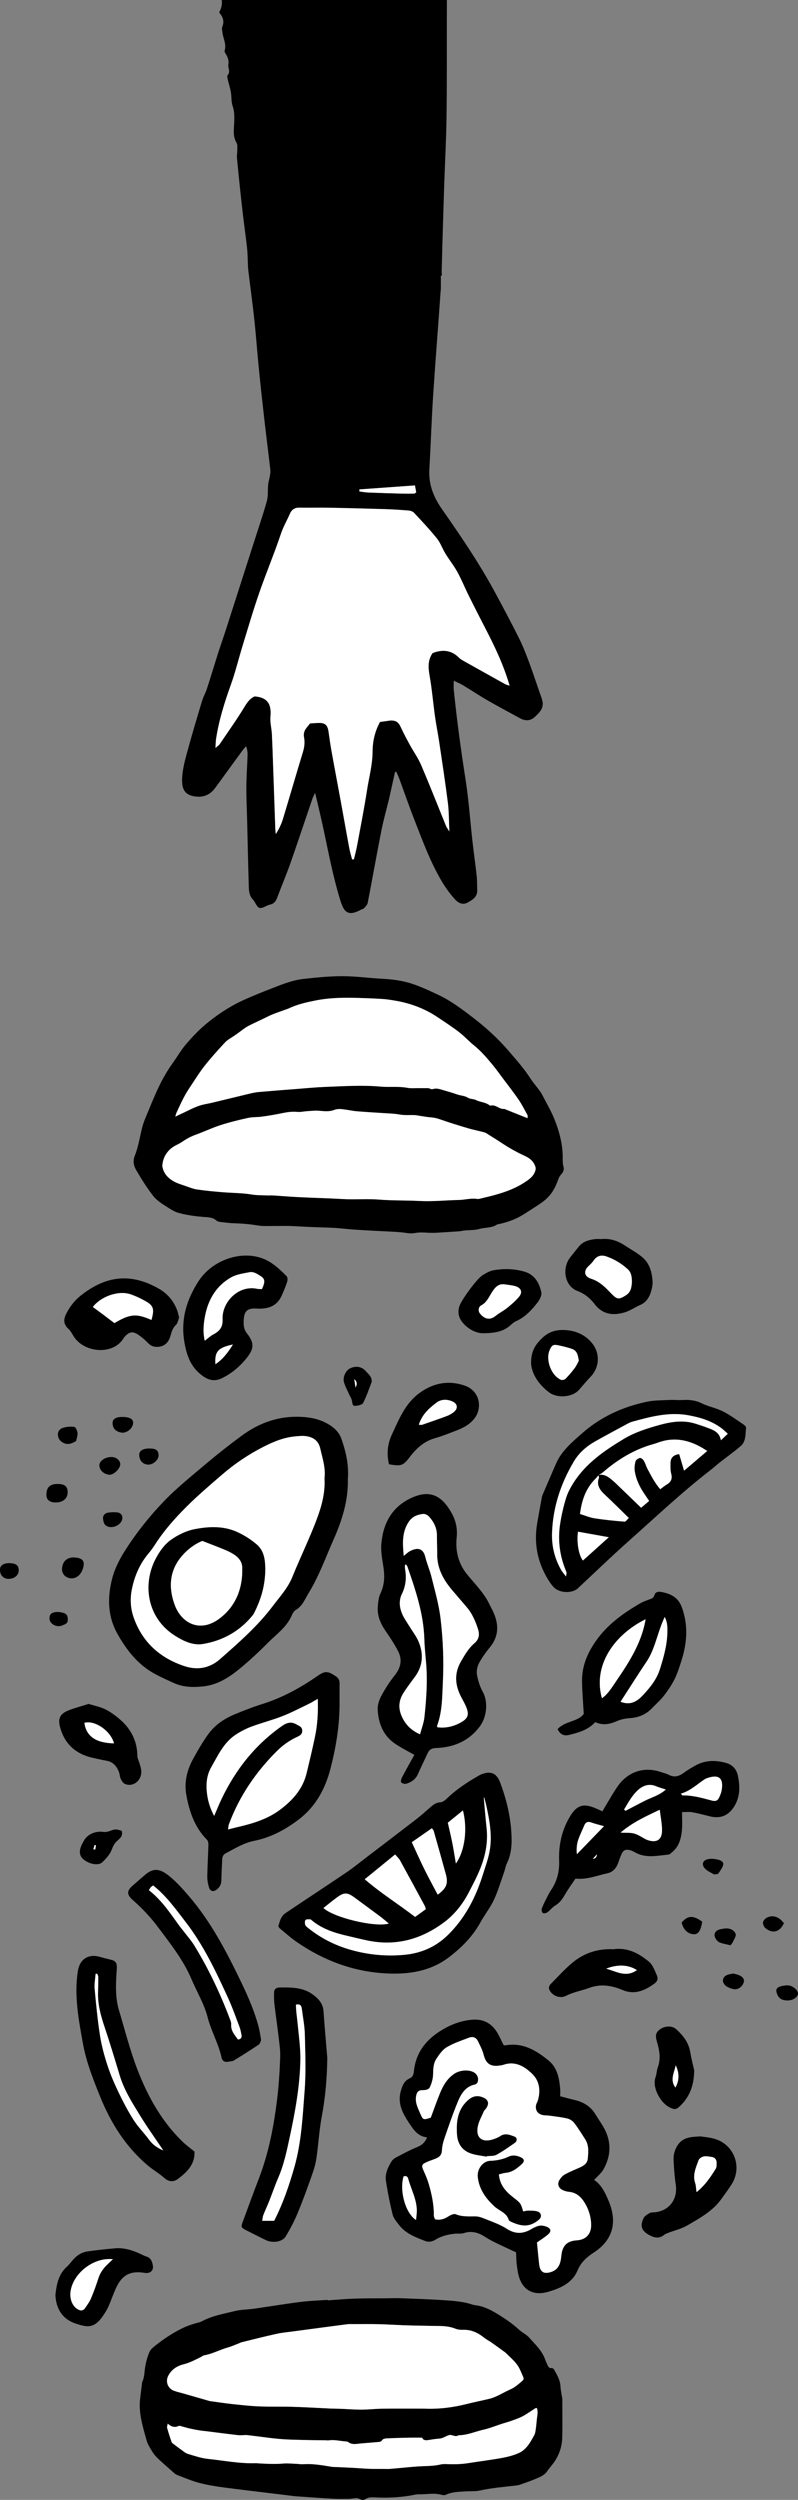 <svg width="154" height="482" viewBox="0 0 154 482" fill="none" xmlns="http://www.w3.org/2000/svg">
<rect x="0" y="0" width="154" height="482" fill="#808080" stroke="none"/>
<g clip-path="url(#clip0_1589_1926)">
<path d="M108.584 223.548C108.621 223.991 108.584 224.464 108.723 224.877C108.958 225.542 108.643 226.067 108.261 226.48C107.887 226.887 107.748 227.344 107.579 227.81C107.095 229.154 106.347 230.373 105.239 231.319C104.3 232.116 103.2 232.744 102.158 233.438C101.842 233.653 101.512 233.837 101.197 234.044C99.722 235.019 98.079 235.618 96.333 236.002C96.187 236.031 96.018 236.031 95.908 236.105C94.895 236.807 93.641 236.622 92.526 236.947C91.345 237.294 90.105 237.08 88.931 237.368C88.814 237.398 88.697 237.398 88.579 237.405C87.193 237.494 85.806 237.597 84.42 237.671C83.796 237.708 83.173 237.715 82.549 237.678C81.72 237.627 80.899 237.575 80.07 237.738C79.182 237.915 78.302 237.678 77.422 237.597C76.358 237.494 75.294 237.464 74.231 237.405C73.46 237.361 72.69 237.331 71.92 237.287C70.555 237.206 69.198 237.139 67.834 237.036C66.741 236.955 65.655 236.807 64.562 236.748C62.875 236.659 61.18 236.63 59.493 236.556C58.283 236.504 57.065 236.415 55.854 236.378C54.82 236.349 53.786 236.386 52.751 236.378C51.776 236.371 50.778 236.445 49.824 236.29C48.387 236.053 46.949 235.906 45.489 235.869C44.513 235.847 43.538 235.721 42.569 235.61C42.283 235.581 41.938 235.499 41.748 235.322C41.058 234.687 40.178 234.709 39.334 234.643C37.676 234.502 36.026 234.295 34.427 233.845C33.84 233.682 33.282 233.379 32.776 233.054C31.602 232.301 30.355 231.614 29.504 230.506C28.895 229.716 28.331 228.896 27.788 228.068C27.274 227.285 26.812 226.48 26.328 225.682C25.785 224.789 25.609 223.843 26.005 222.861C26.753 220.999 26.995 219.02 27.516 217.114C27.685 216.493 27.927 215.888 28.177 215.289C28.991 213.347 29.761 211.382 30.678 209.484C31.448 207.888 32.336 206.344 33.392 204.882C34.258 203.685 34.977 202.385 35.945 201.277C37.141 199.903 38.388 198.566 39.826 197.377C41.513 195.988 43.303 194.754 45.232 193.698C46.384 193.07 47.602 192.546 48.819 192.029C50.331 191.386 51.871 190.795 53.404 190.197C55.084 189.547 56.786 188.941 58.591 188.742C61.092 188.468 63.601 188.21 66.132 188.217C68.758 188.225 71.34 188.594 73.945 188.727C75.199 188.793 76.417 188.926 77.634 189.178C80.048 189.672 82.212 190.714 84.398 191.726C86.87 192.863 89.005 194.466 91.125 196.084C93.714 198.056 96.113 200.235 98.197 202.673C99.642 204.365 101.138 206.027 102.334 207.895C102.855 208.708 103.508 209.432 104.08 210.215C104.329 210.555 104.557 210.924 104.747 211.301C105.51 212.785 106.369 214.233 106.985 215.77C107.982 218.259 108.657 220.837 108.591 223.533L108.584 223.548ZM31.324 224.774C31.5 226.118 32.358 227.16 33.708 227.854C34.324 228.172 35.014 228.379 35.681 228.608C36.459 228.874 37.236 229.206 38.043 229.324C39.745 229.575 41.462 229.73 43.178 229.863C44.983 230.004 46.787 229.989 48.585 230.292C49.568 230.462 50.595 230.425 51.6 230.469C51.952 230.484 52.311 230.447 52.671 230.469C54.299 230.572 55.928 230.713 57.556 230.794C60.403 230.934 63.249 231.001 66.095 231.163C68.465 231.304 70.834 231.075 73.211 231.274C75.749 231.481 78.309 231.4 80.855 231.533C83.444 231.666 86.012 231.4 88.594 231.341C89.775 231.311 90.934 230.949 92.13 231.149C92.321 231.178 92.541 231.112 92.739 231.067C93.34 230.927 93.934 230.779 94.536 230.632C96.839 230.055 99.062 229.324 101.065 228.061C101.886 227.544 102.701 227.012 103.126 226.148C103.295 225.815 103.434 225.38 103.346 225.047C103.141 224.309 102.671 223.666 101.989 223.245C101.38 222.861 100.683 222.602 100.038 222.262C99.378 221.915 98.717 221.553 98.079 221.169C97.331 220.719 96.612 220.231 95.878 219.758C95.394 219.448 94.903 219.138 94.404 218.835C94.111 218.65 93.824 218.421 93.494 218.325C92.445 218.03 91.367 217.838 90.325 217.528C88.491 216.981 86.657 216.42 84.853 215.784C84.281 215.585 83.738 215.467 83.136 215.422C82.432 215.371 81.735 215.238 81.031 215.134C80.679 215.083 80.334 215.001 79.982 214.987C79.043 214.95 78.075 215.053 77.157 214.883C76.182 214.706 75.221 214.676 74.245 214.617C72.441 214.506 70.636 214.396 68.831 214.248C68.127 214.189 67.43 214.034 66.726 213.938C65.993 213.834 65.23 213.709 64.525 213.982C63.535 214.366 62.559 214.233 61.547 214.152C60.791 214.093 60.014 214.189 59.251 214.233C58.635 214.27 58.004 214.433 57.402 214.373C56.375 214.27 55.4 214.418 54.409 214.625C53.14 214.891 51.849 215.105 50.565 215.282C49.656 215.408 48.709 215.349 47.822 215.541C46.032 215.939 44.249 216.375 42.511 216.937C40.889 217.461 39.349 218.207 37.742 218.783C36.84 219.108 36.033 219.544 35.263 220.069C34.925 220.298 34.573 220.512 34.207 220.682C33.363 221.066 32.688 221.59 32.153 222.344C31.654 223.045 31.404 223.784 31.324 224.759V224.774ZM101.791 215.592C101.791 215.289 101.85 215.105 101.784 214.987C101.241 213.997 100.735 212.977 100.089 212.039C99.165 210.68 98.138 209.38 97.147 208.058C96.414 207.075 95.702 206.078 94.918 205.133C93.854 203.862 92.775 202.607 91.455 201.543C90.45 200.73 89.584 199.755 88.557 198.972C87.23 197.953 85.806 197.03 84.405 196.091C81.948 194.452 79.212 193.417 76.248 192.923C75.463 192.79 74.663 192.657 73.871 192.605C72.397 192.509 70.915 192.45 69.44 192.406C66.594 192.317 63.762 192.324 60.946 192.878C59.133 193.24 57.358 193.624 55.7 194.429C55.517 194.518 55.312 194.562 55.121 194.636C53.969 195.072 52.766 195.434 51.68 195.981C50.477 196.586 49.245 197.126 48.049 197.731C47.198 198.16 46.472 198.802 45.694 199.349C45.504 199.482 45.313 199.608 45.122 199.74C44.557 200.139 43.904 200.457 43.45 200.945C42.107 202.385 40.779 203.855 39.562 205.384C38.586 206.61 37.764 207.94 36.899 209.232C36.407 209.964 35.931 210.702 35.52 211.478C34.992 212.475 34.529 213.509 34.053 214.529C33.965 214.713 33.935 214.913 33.825 215.275C34.265 215.06 34.522 214.927 34.779 214.817C36.275 214.152 37.684 213.295 39.327 212.926C39.848 212.808 40.376 212.719 40.889 212.601C43.244 212.032 45.599 211.456 47.954 210.894C48.614 210.739 49.282 210.584 49.956 210.525C52.465 210.303 54.981 210.111 57.498 209.919C59.207 209.786 60.923 209.609 62.633 209.55C66.249 209.417 69.873 209.159 73.49 209.491C75.177 209.646 76.864 209.402 78.551 209.712C79.292 209.853 80.077 209.772 80.84 209.779C81.412 209.779 81.984 209.779 82.689 209.779C82.865 209.823 83.232 210.052 83.481 209.971C84.171 209.742 84.772 209.941 85.388 210.126C86.342 210.414 87.31 210.68 88.249 211.005C88.924 211.242 89.665 211.227 90.311 211.64C90.729 211.906 91.367 211.84 91.822 212.069C92.651 212.497 93.656 212.482 94.411 213.051C94.477 213.103 94.587 213.169 94.646 213.155C95.673 212.874 96.341 213.916 97.324 213.79C98.761 214.366 100.199 214.935 101.776 215.57L101.791 215.592Z" fill="black"/>
<path d="M31.324 224.781C31.404 223.814 31.654 223.075 32.153 222.366C32.681 221.612 33.363 221.095 34.207 220.704C34.581 220.534 34.926 220.312 35.263 220.091C36.041 219.566 36.848 219.131 37.742 218.805C39.349 218.229 40.89 217.483 42.511 216.959C44.242 216.397 46.032 215.954 47.822 215.563C48.709 215.363 49.656 215.43 50.566 215.304C51.857 215.127 53.14 214.913 54.409 214.647C55.4 214.44 56.375 214.292 57.402 214.396C58.004 214.455 58.635 214.292 59.251 214.255C60.014 214.211 60.792 214.108 61.547 214.174C62.559 214.255 63.535 214.396 64.525 214.004C65.23 213.731 65.993 213.856 66.726 213.96C67.43 214.056 68.127 214.211 68.832 214.27C70.636 214.418 72.441 214.521 74.245 214.639C75.221 214.698 76.189 214.728 77.158 214.905C78.067 215.075 79.036 214.972 79.982 215.009C80.334 215.024 80.679 215.105 81.031 215.156C81.735 215.252 82.432 215.393 83.136 215.445C83.731 215.489 84.281 215.607 84.853 215.807C86.657 216.442 88.491 217.003 90.325 217.55C91.367 217.86 92.445 218.052 93.495 218.348C93.825 218.436 94.111 218.673 94.404 218.857C94.896 219.16 95.387 219.47 95.879 219.781C96.612 220.253 97.331 220.741 98.079 221.191C98.718 221.576 99.378 221.937 100.038 222.285C100.684 222.624 101.373 222.883 101.989 223.267C102.672 223.695 103.148 224.338 103.346 225.069C103.434 225.402 103.295 225.838 103.126 226.17C102.694 227.034 101.879 227.566 101.065 228.083C99.07 229.346 96.84 230.078 94.536 230.654C93.942 230.801 93.34 230.949 92.739 231.09C92.541 231.134 92.321 231.2 92.13 231.171C90.934 230.964 89.775 231.333 88.594 231.363C86.012 231.422 83.444 231.695 80.855 231.555C78.309 231.422 75.742 231.503 73.211 231.296C70.834 231.104 68.465 231.326 66.095 231.186C63.249 231.023 60.403 230.957 57.556 230.816C55.928 230.735 54.299 230.595 52.671 230.491C52.319 230.469 51.959 230.506 51.6 230.491C50.595 230.447 49.568 230.476 48.585 230.314C46.788 230.011 44.983 230.026 43.178 229.885C41.462 229.753 39.745 229.59 38.043 229.346C37.236 229.228 36.459 228.888 35.681 228.63C35.014 228.401 34.324 228.194 33.708 227.876C32.358 227.182 31.5 226.14 31.324 224.796V224.781Z" fill="white"/>
<path d="M101.791 215.592C100.214 214.964 98.776 214.388 97.338 213.812C96.355 213.938 95.688 212.896 94.661 213.177C94.595 213.192 94.492 213.125 94.426 213.073C93.671 212.505 92.665 212.512 91.837 212.091C91.382 211.862 90.743 211.921 90.325 211.663C89.68 211.256 88.939 211.264 88.264 211.027C87.325 210.702 86.357 210.429 85.403 210.148C84.787 209.964 84.185 209.764 83.496 209.993C83.246 210.074 82.872 209.845 82.704 209.801C81.999 209.801 81.427 209.801 80.855 209.801C80.092 209.794 79.307 209.875 78.566 209.735C76.886 209.424 75.192 209.661 73.504 209.513C69.888 209.181 66.264 209.439 62.647 209.572C60.931 209.639 59.222 209.809 57.512 209.941C54.996 210.134 52.487 210.326 49.971 210.547C49.296 210.606 48.629 210.761 47.969 210.917C45.614 211.478 43.259 212.061 40.904 212.623C40.391 212.748 39.862 212.837 39.342 212.948C37.706 213.31 36.297 214.174 34.794 214.839C34.537 214.957 34.28 215.083 33.84 215.297C33.95 214.935 33.979 214.728 34.067 214.551C34.544 213.531 35.006 212.497 35.534 211.5C35.945 210.724 36.422 209.986 36.913 209.255C37.779 207.954 38.601 206.625 39.576 205.406C40.794 203.87 42.122 202.407 43.464 200.967C43.919 200.479 44.572 200.154 45.137 199.763C45.328 199.63 45.518 199.504 45.709 199.371C46.494 198.825 47.22 198.182 48.064 197.753C49.26 197.148 50.492 196.601 51.695 196.003C52.788 195.456 53.984 195.094 55.136 194.658C55.326 194.585 55.532 194.54 55.715 194.452C57.373 193.654 59.148 193.262 60.96 192.9C63.777 192.346 66.609 192.332 69.455 192.428C70.937 192.472 72.411 192.531 73.886 192.627C74.686 192.679 75.478 192.812 76.263 192.945C79.226 193.44 81.955 194.474 84.42 196.114C85.821 197.052 87.237 197.975 88.572 198.994C89.599 199.785 90.465 200.752 91.47 201.565C92.79 202.629 93.868 203.884 94.932 205.155C95.717 206.1 96.429 207.098 97.162 208.08C98.153 209.402 99.172 210.702 100.104 212.061C100.742 213 101.248 214.019 101.798 215.009C101.865 215.134 101.806 215.319 101.806 215.614L101.791 215.592Z" fill="white"/>
<path d="M63.234 443.53C65.002 443.412 66.778 443.25 68.546 443.19C70.445 443.124 72.345 443.146 74.253 443.131C75.302 443.124 76.343 443.08 77.392 443.117C80.143 443.22 82.894 443.316 85.645 443.493C87.508 443.619 89.379 443.744 91.169 444.343C91.382 444.409 91.602 444.454 91.822 444.476C93.538 444.69 95.013 445.539 96.429 446.418C97.727 447.231 99.011 448.11 100.155 449.174C100.757 449.735 101.564 450.082 102.099 450.688C103.273 452.01 104.616 453.221 105.217 454.972C105.342 455.334 105.518 455.674 105.672 456.028C105.819 456.368 106.002 456.634 106.449 456.582C106.596 456.568 106.831 456.708 106.904 456.841C107.498 457.883 108.115 458.917 108.166 460.172C108.195 460.771 108.335 461.369 108.423 461.96C108.452 462.182 108.518 462.403 108.518 462.625C108.518 465.077 108.562 467.537 108.503 469.989C108.467 471.467 108.071 472.833 107.308 474.155C106.802 475.027 106.119 475.714 105.555 476.519C105.012 477.287 104.168 477.598 103.361 477.945C102.349 478.381 101.3 478.728 100.258 479.097C100.023 479.178 99.767 479.208 99.517 479.237C97.192 479.503 94.866 479.688 92.57 480.198C91.719 480.39 90.81 480.294 89.929 480.353C88.609 480.441 87.266 480.427 86.027 481.018C85.821 481.114 85.513 481.106 85.286 481.04C83.819 480.597 82.329 480.958 80.855 480.922C80.275 480.907 79.63 481.099 79.006 481.195C76.872 481.527 74.737 481.638 72.588 481.527C72.118 481.505 71.634 481.476 71.179 481.564C70.746 481.653 70.313 482.066 69.932 482.007C69.507 481.941 69.11 481.601 68.619 481.66C68.215 481.704 67.812 481.793 67.401 481.801C66.359 481.815 65.31 481.83 64.269 481.778C61.929 481.645 59.589 481.483 57.248 481.313C56.647 481.269 56.053 481.18 55.459 481.106C51.402 480.611 47.338 480.146 43.288 479.614C41.66 479.4 40.024 479.134 38.44 478.72C36.98 478.336 35.571 477.716 34.148 477.184C33.921 477.095 33.715 476.918 33.532 476.755C32.651 475.987 31.779 475.204 30.913 474.429C30.319 473.897 29.783 473.35 29.358 472.641C28.932 471.939 28.485 471.267 28.272 470.469C27.671 468.261 26.966 466.067 26.966 463.74C26.966 463.164 27.032 462.595 27.098 462.019C27.179 461.258 27.289 460.497 27.384 459.737C27.407 459.581 27.384 459.404 27.451 459.264C27.92 458.289 27.847 457.218 28.045 456.191C28.221 455.26 28.47 454.315 28.859 453.45C29.079 452.956 29.578 452.564 30.025 452.21C31.544 451.013 33.15 449.934 34.882 449.055C35.938 448.516 37.031 448.132 38.168 447.837C38.41 447.77 38.667 447.718 38.887 447.6C40.897 446.5 43.134 446.13 45.313 445.591C46.502 445.296 47.771 445.31 48.996 445.14C50.749 444.897 52.502 444.609 54.255 444.357C55.759 444.136 57.263 443.9 58.774 443.744C60.256 443.589 61.745 443.538 63.234 443.434C63.234 443.471 63.234 443.508 63.234 443.545V443.53ZM81.911 464.405C84.787 464.516 87.435 464.176 90.054 463.511C91.492 463.149 92.952 462.861 94.397 462.514C95.857 462.159 97.104 461.295 98.461 460.704C99.297 460.342 99.95 459.766 100.618 459.197C100.86 458.991 101.153 458.754 100.999 458.4C100.625 457.557 100.317 456.664 99.781 455.932C99.172 455.098 98.351 454.411 97.61 453.672C97.478 453.539 97.316 453.436 97.155 453.325C96.363 452.756 95.57 452.173 94.771 451.611C94.338 451.308 93.854 451.072 93.443 450.747C92.269 449.809 91.008 449.174 89.467 449.211C88.946 449.225 88.374 449.196 87.905 449.004C86.878 448.59 85.829 448.479 84.743 448.472C83.224 448.457 81.706 448.42 80.187 448.391C79.366 448.376 78.537 448.361 77.715 448.324C76.167 448.265 74.62 448.162 73.072 448.125C71.399 448.088 69.719 448.11 68.047 448.11C67.702 448.11 67.35 448.088 67.005 448.132C63.55 448.583 60.102 449.041 56.647 449.506C55.547 449.654 54.439 449.75 53.36 449.986C51.079 450.488 48.82 451.072 46.553 451.626C46.399 451.663 46.267 451.759 46.12 451.811C45.416 452.077 44.726 452.402 44.007 452.601C42.43 453.044 40.978 453.857 39.349 454.137C39.173 454.167 39.019 454.322 38.85 454.411C37.743 454.95 36.664 455.548 35.454 455.851C34.141 456.176 33.062 456.871 32.439 458.134C31.903 459.227 32.388 460.512 33.539 460.948C34.097 461.162 34.691 461.28 35.27 461.45C37.002 461.945 38.733 462.447 40.464 462.942C40.581 462.979 40.714 462.979 40.838 462.994C42.159 463.171 43.472 463.378 44.8 463.519C46.531 463.703 48.262 463.895 49.993 463.969C52.143 464.058 54.307 463.984 56.456 464.05C58.892 464.124 61.327 464.272 63.763 464.383C64.423 464.412 65.09 464.412 65.751 464.435C67.078 464.486 68.406 464.604 69.734 464.597C71.098 464.597 72.456 464.427 73.813 464.412C76.564 464.383 79.322 464.405 81.904 464.405H81.911ZM81.471 469.997C80.517 469.997 79.725 469.982 78.933 469.997C77.473 470.026 76.021 470.063 74.568 470.137C74.282 470.152 73.879 470.248 73.754 470.447C73.519 470.839 73.196 470.817 72.859 470.846C71.817 470.935 70.776 471.016 69.734 471.105C68.832 471.179 67.915 471.459 67.093 470.787C67.027 470.735 66.91 470.743 66.814 470.735C65.677 470.669 64.562 470.336 63.41 470.521C63.198 470.558 62.97 470.499 62.75 470.499C61.642 470.484 60.535 470.499 59.427 470.462C57.623 470.41 55.818 470.403 54.021 470.255C51.915 470.078 49.825 469.738 47.719 469.509C47.162 469.45 46.575 469.59 46.017 469.524C43.941 469.295 41.873 469.014 39.804 468.756C39.525 468.719 39.239 468.704 38.96 468.667C38.557 468.608 38.153 468.541 37.757 468.468C37.295 468.379 36.833 468.29 36.371 468.18C35.982 468.083 35.593 467.958 35.204 467.862C34.962 467.803 34.669 467.655 34.486 467.736C33.737 468.076 33.092 467.951 32.351 467.286C32.292 467.677 32.189 467.921 32.241 468.12C32.505 469.036 32.791 469.952 33.114 470.853C33.18 471.038 33.407 471.164 33.583 471.297C34.06 471.659 34.529 472.028 35.021 472.368C35.41 472.641 35.784 472.981 36.224 473.114C37.493 473.498 38.777 473.949 40.083 474.081C43.171 474.407 46.23 475.02 49.355 474.916C49.546 474.916 49.737 474.946 49.927 474.953C51.505 475.042 53.082 475.123 54.666 474.983C55.547 474.901 56.434 475.012 57.322 475.049C57.703 475.064 58.085 475.145 58.459 475.116C60.344 474.975 62.185 475.315 64.034 475.618C64.217 475.647 64.408 475.64 64.599 475.647C65.765 475.699 66.939 475.743 68.105 475.81C69.118 475.862 70.123 475.958 71.135 475.995C72.052 476.032 72.969 476.009 73.879 476.017C74.348 476.017 74.825 476.046 75.294 476.009C77.026 475.869 78.757 475.677 80.488 475.551C81.999 475.441 83.525 475.514 85.022 475.16C85.447 475.057 85.902 475.071 86.342 475.093C87.707 475.153 89.064 475.108 90.413 474.894C92.541 474.554 94.683 474.296 96.796 473.912C97.903 473.712 99.018 473.431 100.045 472.981C101.549 472.323 102.327 470.905 103.068 469.531C103.302 469.103 103.339 468.556 103.412 468.054C103.522 467.271 103.552 466.473 103.677 465.69C103.757 465.21 103.743 464.76 103.596 464.287C103.449 464.309 103.346 464.294 103.28 464.338C102.481 464.848 101.703 465.41 100.874 465.86C100.185 466.229 99.429 466.481 98.688 466.746C98.094 466.961 97.478 467.123 96.876 467.315C95.68 467.699 94.507 468.187 93.289 468.46C91.69 468.822 90.157 469.531 88.477 469.531C87.853 469.974 87.23 469.361 86.657 469.502C86.041 469.657 85.52 470.122 84.824 470.174C84.068 470.226 83.312 470.359 82.557 470.469C82.029 470.551 81.611 470.455 81.449 469.989L81.471 469.997Z" fill="black"/>
<path d="M81.911 464.405C79.329 464.405 76.571 464.383 73.82 464.412C72.455 464.427 71.098 464.59 69.741 464.597C68.413 464.597 67.086 464.486 65.758 464.435C65.098 464.405 64.43 464.412 63.77 464.383C61.334 464.272 58.899 464.117 56.463 464.05C54.307 463.984 52.15 464.058 50.001 463.969C48.262 463.903 46.531 463.703 44.807 463.519C43.486 463.378 42.166 463.171 40.846 462.994C40.721 462.979 40.589 462.972 40.471 462.942C38.74 462.447 37.009 461.953 35.278 461.45C34.698 461.288 34.104 461.162 33.546 460.948C32.402 460.512 31.911 459.227 32.446 458.134C33.07 456.871 34.148 456.176 35.461 455.851C36.672 455.548 37.75 454.957 38.858 454.411C39.026 454.33 39.18 454.167 39.356 454.137C40.985 453.857 42.437 453.044 44.015 452.601C44.733 452.402 45.423 452.077 46.127 451.811C46.274 451.752 46.413 451.663 46.56 451.626C48.827 451.072 51.094 450.488 53.368 449.986C54.446 449.75 55.554 449.654 56.654 449.506C60.109 449.041 63.557 448.583 67.012 448.132C67.357 448.088 67.709 448.11 68.054 448.11C69.727 448.11 71.406 448.088 73.079 448.125C74.627 448.154 76.175 448.258 77.722 448.324C78.544 448.354 79.366 448.376 80.195 448.391C81.713 448.42 83.232 448.457 84.75 448.472C85.836 448.479 86.885 448.59 87.912 449.004C88.389 449.196 88.954 449.218 89.474 449.211C91.022 449.181 92.284 449.809 93.45 450.747C93.861 451.079 94.345 451.308 94.778 451.611C95.578 452.173 96.37 452.749 97.162 453.325C97.316 453.436 97.478 453.539 97.617 453.672C98.358 454.418 99.172 455.098 99.788 455.932C100.324 456.664 100.632 457.557 101.006 458.4C101.168 458.762 100.867 458.991 100.625 459.197C99.957 459.766 99.297 460.342 98.468 460.704C97.111 461.295 95.864 462.167 94.404 462.514C92.959 462.861 91.499 463.149 90.061 463.511C87.442 464.169 84.787 464.516 81.919 464.405H81.911Z" fill="white"/>
<path d="M81.471 469.997C81.625 470.455 82.051 470.558 82.579 470.477C83.335 470.359 84.083 470.233 84.846 470.181C85.535 470.13 86.056 469.672 86.68 469.509C87.252 469.361 87.875 469.974 88.499 469.539C90.179 469.539 91.705 468.83 93.311 468.468C94.529 468.194 95.703 467.707 96.898 467.323C97.5 467.131 98.116 466.968 98.71 466.754C99.451 466.488 100.207 466.237 100.896 465.867C101.733 465.417 102.503 464.855 103.303 464.346C103.369 464.301 103.479 464.316 103.618 464.294C103.765 464.767 103.779 465.217 103.699 465.698C103.574 466.481 103.545 467.278 103.435 468.061C103.361 468.564 103.325 469.11 103.09 469.539C102.342 470.913 101.571 472.331 100.067 472.988C99.04 473.439 97.925 473.72 96.818 473.919C94.698 474.303 92.563 474.562 90.436 474.901C89.086 475.116 87.729 475.16 86.364 475.101C85.924 475.079 85.462 475.071 85.044 475.167C83.547 475.529 82.021 475.448 80.51 475.559C78.779 475.684 77.048 475.876 75.317 476.017C74.847 476.054 74.37 476.032 73.901 476.024C72.984 476.024 72.067 476.039 71.157 476.002C70.145 475.965 69.14 475.869 68.127 475.817C66.961 475.751 65.787 475.707 64.621 475.655C64.43 475.647 64.247 475.655 64.056 475.625C62.208 475.322 60.366 474.983 58.481 475.123C58.107 475.153 57.725 475.071 57.344 475.056C56.456 475.027 55.561 474.916 54.688 474.99C53.104 475.13 51.527 475.049 49.949 474.961C49.759 474.953 49.568 474.916 49.377 474.924C46.252 475.027 43.186 474.414 40.105 474.089C38.799 473.956 37.515 473.498 36.246 473.121C35.813 472.988 35.432 472.648 35.043 472.375C34.552 472.035 34.082 471.666 33.605 471.304C33.437 471.171 33.202 471.046 33.136 470.861C32.813 469.96 32.527 469.051 32.263 468.128C32.204 467.928 32.314 467.692 32.373 467.293C33.106 467.965 33.759 468.091 34.508 467.744C34.691 467.662 34.992 467.803 35.227 467.869C35.615 467.965 35.997 468.091 36.393 468.187C36.848 468.298 37.317 468.386 37.779 468.475C38.183 468.549 38.579 468.615 38.982 468.674C39.261 468.711 39.547 468.726 39.826 468.763C41.895 469.022 43.971 469.295 46.039 469.531C46.597 469.59 47.184 469.45 47.741 469.516C49.839 469.745 51.937 470.078 54.043 470.263C55.84 470.418 57.645 470.418 59.449 470.469C60.557 470.499 61.665 470.492 62.772 470.506C62.992 470.506 63.22 470.565 63.432 470.529C64.584 470.351 65.699 470.676 66.836 470.743C66.932 470.743 67.049 470.743 67.115 470.794C67.929 471.467 68.854 471.186 69.756 471.112C70.798 471.023 71.839 470.942 72.881 470.853C73.219 470.824 73.541 470.846 73.776 470.455C73.901 470.255 74.304 470.159 74.59 470.144C76.043 470.078 77.503 470.041 78.955 470.004C79.747 469.989 80.54 470.004 81.493 470.004L81.471 469.997Z" fill="white"/>
<path d="M67.129 285.197C67.232 289.201 66.058 293.034 64.408 296.757C62.853 300.258 61.569 303.885 59.552 307.165C58.847 308.31 58.385 309.647 57.109 310.385C56.757 310.592 56.485 311.036 56.316 311.427C55.363 313.702 53.375 315.061 51.732 316.716C50.081 318.378 48.365 319.981 46.567 321.488C44.447 323.253 42.158 324.819 39.327 325.137C37.331 325.366 35.322 325.336 33.429 324.45C32.189 323.874 30.935 323.327 29.739 322.662C26.541 320.889 24.377 318.075 22.638 314.973C20.775 311.634 20.701 308.014 21.648 304.358C22.169 302.334 23.13 300.524 24.252 298.774C26.379 295.457 28.844 292.369 31.544 289.548C34.141 286.829 37.119 284.473 40.002 282.035C42.129 280.24 44.33 278.519 46.575 276.865C49.722 274.538 53.214 273.171 57.182 273.164C59.574 273.164 61.84 273.526 63.872 274.922C64.789 275.557 65.501 276.318 65.875 277.389C66.748 279.871 67.342 282.397 67.129 285.19V285.197ZM62.618 285.042C62.867 283.025 62.229 281.193 61.811 279.325C61.466 277.766 60.454 277.101 59.045 276.902C58.378 276.806 57.681 276.88 57.006 276.946C54.783 277.145 52.803 277.958 50.807 278.977C47.946 280.44 45.32 282.198 42.899 284.288C40.567 286.305 38.205 288.307 36.026 290.478C33.81 292.687 31.72 295.029 30.003 297.68C29.6 298.301 29.174 298.907 28.705 299.468C27.01 301.47 25.99 303.797 25.47 306.338C25.088 308.192 25.162 310.038 25.8 311.87C27.48 316.649 30.869 319.648 35.512 321.214C37.984 322.049 40.376 321.731 42.503 319.855C46.112 316.679 49.729 313.525 52.641 309.654C53.991 307.859 55.539 306.205 56.412 304.055C57.688 300.908 59.148 297.85 60.425 294.704C61.686 291.601 62.823 288.44 62.618 285.049V285.042Z" fill="black"/>
<path d="M65.53 328.209C65.56 332.531 64.87 336.756 63.799 340.922C62.794 344.837 60.975 348.257 57.718 350.761C55.121 352.755 52.275 354.277 49.061 354.927C47.037 355.333 45.342 356.39 43.574 357.328C43.053 357.601 42.907 357.993 42.885 358.51C42.826 359.839 42.738 361.169 42.723 362.498C42.723 363.259 42.43 363.821 41.872 364.286C41.212 364.84 40.552 364.692 40.317 363.858C40.134 363.2 39.994 362.498 40.002 361.819C40.038 359.758 40.163 357.697 40.222 355.636C40.229 355.326 40.141 354.92 39.936 354.713C37.574 352.334 36.547 349.313 35.967 346.137C35.527 343.751 36.033 341.409 37.192 339.275C38.109 337.591 39.07 335.921 40.185 334.37C41.476 332.582 43.288 331.364 45.306 330.529C47.066 329.798 48.849 329.103 50.668 328.534C54.49 327.33 57.952 325.439 61.231 323.164C62.743 322.115 63.263 322.167 64.782 323.187C65.303 323.534 65.53 323.918 65.53 324.501C65.53 325.735 65.53 326.969 65.53 328.202V328.209ZM61.319 327.567C60.623 327.966 60.094 328.298 59.544 328.564C57.872 329.369 56.221 330.233 54.497 330.906C52.546 331.666 50.499 332.191 48.533 332.922C47.492 333.306 46.479 333.838 45.54 334.444C43.215 335.943 42.107 338.418 40.787 340.715C39.943 342.185 39.752 343.81 39.914 345.443C40.068 346.979 40.449 348.493 41.337 350.133C41.88 348.877 42.276 347.88 42.738 346.913C45.459 341.21 49.245 336.409 54.446 332.774C55.4 332.11 56.265 331.91 57.263 332.516C57.703 332.782 58.253 332.885 58.327 333.594C58.4 334.377 57.901 334.651 57.365 334.894C55.869 335.567 54.563 336.505 53.411 337.664C49.362 341.705 46.2 346.336 44.19 351.729C44.088 352.009 44.088 352.334 44.022 352.741C44.697 352.571 45.21 352.438 45.738 352.312C48.658 351.633 51.533 350.805 53.984 348.988C56.426 347.178 58.437 344.977 59.177 341.882C59.742 339.533 60.307 337.192 60.799 334.828C61.276 332.523 61.415 330.182 61.327 327.582L61.319 327.567Z" fill="black"/>
<path d="M133.966 399.188C133.929 402.268 133.005 404.329 131.281 406.021C130.445 406.833 130.115 406.789 129.073 406.235C127.466 405.378 125.779 402.475 126.52 400.459C126.74 399.868 126.725 399.181 126.946 398.59C127.562 396.92 127.268 395.317 126.784 393.685C126.395 392.37 126.579 391.838 127.437 391.225C128.288 390.619 129.696 390.531 130.452 391.21C131.772 392.4 132.88 393.751 133.196 395.62C133.43 397.016 133.797 398.398 133.973 399.188H133.966ZM130.342 402.497C131.134 401.086 131.09 399.661 130.401 398.213C130.122 399.631 129.242 401.013 130.342 402.497Z" fill="black"/>
<path d="M14.246 300.288C16.029 300.362 16.483 301.027 15.963 302.541C15.897 302.725 15.823 302.903 15.728 303.08C15.163 304.107 14.136 304.55 13.153 304.203C12.302 303.9 11.862 303.154 11.987 302.245C12.148 301.063 12.838 300.391 13.989 300.288C14.136 300.273 14.283 300.288 14.246 300.288Z" fill="black"/>
<path d="M10.732 289.688C9.558 289.673 8.957 289.178 8.957 288.211C8.949 286.763 9.639 286.105 11.165 286.12C12.522 286.128 13.072 286.615 13.057 287.782C13.035 288.942 12.111 289.703 10.739 289.688H10.732Z" fill="black"/>
<path d="M21.12 284.347C19.983 284.266 19.066 283.335 19.183 282.39C19.293 281.526 20.518 280.824 21.729 280.935C22.579 281.009 23.269 281.703 23.203 282.412C23.122 283.254 21.89 284.399 21.12 284.34V284.347Z" fill="black"/>
<path d="M14.701 277.84C13.901 278.298 13.123 278.66 12.214 278.187C11.598 277.869 11.245 277.411 11.179 276.702C11.113 275.986 11.554 275.498 12.074 275.328C12.779 275.092 13.593 275.011 14.326 275.107C14.591 275.136 14.913 275.838 14.957 276.259C15.009 276.769 14.796 277.308 14.701 277.84Z" fill="black"/>
<path d="M140.972 375.063C140.157 374.864 139.534 374.768 138.947 374.553C138.323 374.317 137.795 373.46 137.905 372.943C138.045 372.264 138.587 372.049 139.189 371.939C139.519 371.879 139.857 371.813 140.194 371.813C140.979 371.813 141.712 372.19 141.962 372.869C142.109 373.268 141.661 373.903 141.441 374.413C141.346 374.635 141.162 374.812 140.979 375.063H140.972Z" fill="black"/>
<path d="M135.514 370.513C135.242 372.219 134.758 372.951 133.951 372.936C132.763 372.914 131.868 372.079 131.545 370.675C132.755 369.294 133.731 369.242 135.514 370.513Z" fill="black"/>
<path d="M151.777 382.782C151.953 382.797 152.056 382.797 152.151 382.804C153.009 382.878 154 383.72 154 384.37C154 385.05 153.017 385.7 152.041 385.707C151.087 385.707 150.339 385.456 149.965 384.466C149.664 383.676 149.796 383.262 150.581 383.004C150.992 382.871 151.432 382.841 151.777 382.782Z" fill="black"/>
<path d="M23.65 273.208C23.745 273.208 23.848 273.208 23.944 273.208C25.22 273.282 25.785 273.703 25.682 274.494C25.55 275.506 24.347 276.407 23.379 276.207C22.623 276.052 21.978 275.705 21.787 274.885C21.515 273.725 22.139 273.179 23.65 273.201V273.208Z" fill="black"/>
<path d="M28.764 279.28C30.121 279.28 30.568 279.598 30.605 280.602C30.634 281.444 29.57 282.405 28.624 282.39C27.568 282.368 26.856 281.592 26.871 280.469C26.878 279.723 27.575 279.288 28.764 279.28Z" fill="black"/>
<path d="M141.507 380.514C141.742 380.574 141.977 380.625 142.211 380.692C143.202 380.972 143.686 381.49 143.546 382.125C143.341 383.041 142.365 383.742 141.478 383.506C140.935 383.358 140.319 383.151 139.937 382.767C139.174 382.007 139.482 381.039 140.502 380.721C140.825 380.625 141.17 380.581 141.507 380.514Z" fill="black"/>
<path d="M137.802 361.405C137.311 361.102 136.563 360.814 136.064 360.29C135.316 359.507 135.602 358.657 136.651 358.458C137.245 358.34 137.905 358.406 138.499 358.539C138.991 358.65 139.688 358.916 139.563 359.529C139.438 360.149 138.969 360.703 138.609 361.257C138.536 361.368 138.257 361.331 137.802 361.413V361.405Z" fill="black"/>
<path d="M21.839 291.557C22.161 291.586 22.514 291.557 22.836 291.645C23.467 291.815 23.753 292.391 23.562 293.019C23.196 294.246 21.303 294.903 20.342 294.061C20.041 293.795 19.917 293.226 19.88 292.776C19.843 292.266 20.144 291.83 20.68 291.69C21.054 291.594 21.442 291.601 21.839 291.557Z" fill="black"/>
<path d="M151.278 370.801C150.53 372.5 149.114 372.914 147.713 371.761C147.427 371.525 147.192 370.971 147.251 370.616C147.302 370.277 147.706 369.87 148.05 369.708C149.209 369.161 150.346 369.59 151.278 370.801Z" fill="black"/>
<path d="M1.9 301.388C3.162 301.433 3.668 301.876 3.609 302.881C3.558 303.774 2.699 304.439 1.621 304.417C0.601 304.395 -0.051 303.641 -0 302.548C0.037 301.795 0.77 301.344 1.9 301.388Z" fill="black"/>
<path d="M13.072 312.232C13.16 313.03 12.529 313.178 12.008 313.399C11.113 313.783 9.91 313.318 9.609 312.424C9.514 312.136 9.536 311.737 9.653 311.449C9.896 310.829 10.981 310.637 12.155 310.954C12.837 311.139 13.087 311.486 13.079 312.232H13.072Z" fill="black"/>
<path d="M104.594 134.804C103.794 132.588 103.075 130.335 102.261 128.119C101.645 126.457 101.021 124.788 100.236 123.207C98.732 120.179 97.133 117.187 95.527 114.21C92.504 108.618 88.932 103.374 85.3 98.181C83.65 95.825 82.696 93.409 82.858 90.521C83.129 85.749 83.283 80.97 83.591 76.198C84.017 69.654 84.552 63.124 85 56.587C85.022 56.24 85.044 55.959 85.08 55.722V53.241C85.08 53.115 85.205 53.071 85.293 53.115C85.234 52.82 85.234 52.376 85.249 51.748C85.381 46.519 85.543 41.296 85.711 36.074C85.858 31.539 86.115 27.003 86.174 22.468C86.261 16.064 86.218 9.652 86.232 3.24C86.24 -1.199 86.276 -5.631 86.232 -10.07C86.218 -11.548 86.071 -13.025 85.909 -14.495C85.711 -16.32 85.506 -16.43 83.804 -15.973C83.731 -15.95 83.628 -16.032 83.4 -16.12C83.327 -16.622 83.217 -17.191 83.173 -17.767C83.078 -19.008 82.865 -20.198 82.293 -21.32C81.992 -21.904 81.655 -22.163 81.024 -21.889C80.804 -21.793 80.584 -21.675 80.356 -21.623C78.64 -21.254 78.618 -21.21 78.53 -19.422C78.508 -18.927 78.706 -18.344 78.177 -17.923C77.15 -18.418 77.084 -19.533 76.586 -20.338C76.123 -20.382 75.698 -20.434 75.324 -20.471C75.038 -20.116 74.803 -19.821 74.546 -19.503C73.923 -19.851 73.446 -20.5 72.668 -19.895C72.155 -19.496 71.524 -19.26 70.842 -18.898C70.453 -19.193 69.961 -19.865 69.316 -19.26C68.839 -18.816 68.516 -18.211 68.098 -17.642C67.636 -17.826 67.144 -18.026 66.653 -18.218C66.293 -18.358 65.758 -18.728 65.597 -18.602C64.826 -18.026 64.195 -18.602 63.543 -18.75C62.824 -18.92 62.178 -18.934 61.569 -18.381C61.327 -19.045 61.173 -19.562 60.953 -20.05C60.682 -20.648 60.131 -20.855 59.53 -20.959C58.987 -21.055 58.73 -20.781 58.547 -20.301C58.496 -20.161 58.246 -19.998 58.099 -20.006C56.83 -20.035 55.774 -19.533 55.07 -18.809C54.358 -19.134 53.815 -19.385 53.265 -19.622C52.473 -19.961 52.297 -18.971 51.688 -18.802C51.541 -19.06 51.409 -19.26 51.299 -19.481C51.189 -19.703 51.116 -19.947 50.984 -20.146C50.61 -20.73 49.465 -21.091 49.238 -20.634C48.783 -19.725 47.829 -19.843 47.154 -19.37C47.345 -18.277 46.656 -17.634 46.032 -16.933C45.731 -16.593 45.453 -16.157 45.35 -15.714C44.99 -14.266 43.56 -13.564 43.039 -12.25C43.01 -12.168 42.775 -12.139 42.636 -12.146C41.733 -12.198 41.594 -11.607 41.587 -10.898C41.572 -10.011 41.689 -9.088 41.491 -8.246C41.293 -7.404 41.102 -6.636 41.447 -5.801C41.491 -5.698 41.33 -5.52 41.337 -5.38C41.367 -4.745 41.212 -3.984 41.506 -3.511C42.012 -2.691 42.085 -1.746 42.482 -0.933C43.054 0.241 42.863 1.32 42.291 2.413C43.01 3.233 43.347 4.082 42.9 5.153C42.76 5.478 42.892 5.929 42.936 6.32C43.083 7.451 43.721 8.514 43.362 9.718C43.31 9.881 43.391 10.125 43.494 10.28C43.934 10.952 44.206 11.602 44.066 12.481C43.963 13.124 44.536 13.825 43.927 14.498C43.809 14.63 43.883 14.978 43.927 15.214C44.125 16.064 44.396 16.891 44.55 17.748C44.712 18.642 44.602 19.616 44.895 20.451C45.247 21.471 45.233 22.46 45.203 23.487C45.166 24.846 44.866 26.228 45.643 27.528C45.871 27.904 45.783 28.488 45.79 28.975C45.797 29.463 45.687 29.958 45.731 30.445C45.915 32.499 46.135 34.552 46.347 36.598C46.531 38.305 46.714 40.011 46.92 41.71C47.162 43.712 47.441 45.706 47.668 47.701C47.771 48.58 47.778 49.466 47.822 50.352C47.851 50.943 47.844 51.534 47.917 52.125C48.299 55.301 48.739 58.47 49.084 61.654C49.414 64.69 49.619 67.741 49.927 70.784C50.25 74.071 50.61 77.351 50.984 80.63C51.365 83.954 51.791 87.278 52.172 90.602C52.216 90.979 52.143 91.378 52.084 91.755C51.989 92.316 51.813 92.863 51.754 93.424C51.644 94.495 51.776 95.633 51.49 96.645C50.69 99.481 49.729 102.273 48.834 105.08C47.11 110.473 45.379 115.865 43.648 121.25C43.149 122.794 42.606 124.33 42.107 125.874C41.374 128.164 40.692 130.476 39.943 132.758C39.672 133.6 39.217 134.376 38.968 135.225C37.933 138.667 36.906 142.11 35.967 145.581C35.571 147.051 35.212 148.566 35.146 150.08C35.043 152.451 35.857 153.404 37.948 153.596C39.379 153.729 40.604 153.168 41.484 151.978C42.012 151.269 42.526 150.545 43.046 149.836C44.316 148.093 45.585 146.342 46.868 144.599C47.059 144.34 47.286 144.119 47.492 143.882C47.771 144.577 47.793 145.19 47.771 145.81C47.697 147.827 47.551 149.844 47.543 151.867C47.536 154.135 47.653 156.395 47.705 158.663C47.807 162.755 47.888 166.84 48.013 170.932C48.042 171.804 48.101 172.69 48.783 173.407C49.267 173.917 49.539 174.892 50.074 175.047C50.646 175.209 51.402 174.574 52.099 174.419C52.869 174.249 53.228 173.791 53.493 173.082C54.314 170.866 55.253 168.694 56.031 166.471C57.483 162.334 58.862 158.176 60.278 154.032C60.381 153.729 60.535 153.448 60.806 152.85C61.269 154.8 61.665 156.425 62.031 158.05C63.191 163.243 64.1 168.487 65.67 173.577C66.359 175.808 67.093 176.812 69.727 175.364C69.895 175.268 70.137 175.254 70.255 175.113C70.526 174.796 70.886 174.463 70.959 174.087C71.861 169.448 72.683 164.787 73.6 160.148C74.003 158.124 74.568 156.13 75.06 154.12C75.126 153.832 75.192 153.544 75.251 153.264C75.581 151.786 75.903 150.316 76.234 148.839L76.476 148.795C76.666 149.23 76.879 149.651 77.04 150.095C78.009 152.724 78.918 155.376 79.938 157.984C81.567 162.15 83.1 166.367 85.425 170.216C86.107 171.339 86.907 172.402 87.78 173.377C88.403 174.072 89.24 174.574 90.274 174.005C91.243 173.473 92.145 172.905 92.093 171.59C92.057 170.652 92.086 169.714 91.983 168.783C91.749 166.626 91.433 164.484 91.191 162.334C90.729 158.272 90.458 154.179 89.819 150.139C88.924 144.444 88.161 138.734 87.567 132.995C87.516 132.492 87.567 131.975 87.567 131.251C88.293 131.598 88.829 131.805 89.32 132.101C90.912 133.061 92.46 134.103 94.067 135.026C96.143 136.222 98.263 137.338 100.361 138.49C101.366 139.037 102.356 139.022 103.2 138.239C104.175 137.338 105.144 136.392 104.572 134.804H104.594ZM80.077 93.587C80.158 94.022 80.239 94.429 80.327 94.924C80.18 95.02 80.063 95.16 79.938 95.167C79.16 95.182 78.383 95.182 77.613 95.167C75.419 95.108 73.233 95.042 71.047 94.953C70.482 94.931 69.925 94.82 69.36 94.746C69.36 94.621 69.36 94.488 69.36 94.362C72.896 94.111 76.424 93.853 80.085 93.594L80.077 93.587ZM97.478 131.894C94.874 130.446 92.269 128.991 89.665 127.528C89.284 127.314 88.873 127.1 88.572 126.79C87.046 125.268 85.308 125.209 83.489 125.911C82.52 127.292 82.638 128.732 82.909 130.291C83.364 132.854 83.577 135.462 83.936 138.047C84.163 139.702 84.501 141.341 84.75 142.989C85.337 146.926 85.939 150.863 86.438 154.815C86.65 156.514 86.628 158.242 86.724 160.303C86.401 159.779 86.21 159.535 86.093 159.262C84.494 155.347 82.953 151.402 81.288 147.517C80.694 146.121 79.784 144.865 79.058 143.528C78.471 142.449 77.891 141.364 77.378 140.248C76.901 139.199 76.38 138.837 75.236 138.926C75.14 138.933 75.045 138.956 74.942 138.97C74.414 139.044 73.886 139.118 73.343 139.192C72.353 140.972 71.913 142.915 71.905 144.887C71.891 147.435 71.216 149.858 70.834 152.333C70.277 155.93 69.565 159.505 68.905 163.088C68.744 163.952 68.509 164.802 68.311 165.658C68.194 165.673 68.076 165.695 67.966 165.71C67.775 164.957 67.541 164.211 67.401 163.45C66.858 160.547 66.352 157.629 65.817 154.719C65.215 151.424 64.584 148.137 63.99 144.835C63.763 143.58 63.594 142.316 63.41 141.053C63.22 139.753 62.75 139.34 61.474 139.369C60.938 139.384 60.403 139.428 59.838 139.465C59.508 139.901 59.09 140.315 58.833 140.817C58.657 141.172 58.591 141.666 58.664 142.065C58.862 143.063 58.76 144.001 58.466 144.968C57.16 149.245 55.921 153.544 54.622 157.829C54.314 158.848 53.852 159.823 53.228 160.791C53.199 160.48 53.155 160.17 53.14 159.86C53.008 156.218 52.891 152.577 52.759 148.935C52.671 146.475 52.598 144.008 52.48 141.548C52.429 140.426 52.099 139.288 52.202 138.18C52.4 136.001 51.871 134.479 49.164 134.25C48.468 134.501 47.851 135.166 47.279 136.119C45.761 138.638 44.037 141.039 42.386 143.484C42.261 143.668 42.049 143.786 41.587 144.2C41.638 143.424 41.631 142.974 41.697 142.523C42.239 138.904 43.325 135.432 44.565 131.997C45.438 129.552 46.054 127.011 46.817 124.522C47.866 121.095 48.871 117.652 50.045 114.269C51.365 110.458 52.935 106.735 54.219 102.909C54.681 101.542 55.385 100.338 55.95 99.045C56.295 98.255 56.874 97.849 57.784 97.864C59.64 97.9 61.496 97.841 63.344 97.878C67.012 97.945 70.673 98.041 74.341 98.152C75.852 98.196 77.371 98.299 78.882 98.425C79.241 98.454 79.681 98.61 79.916 98.868C81.42 100.478 82.938 102.089 84.317 103.802C85.014 104.667 85.381 105.789 85.968 106.742C86.702 107.939 87.589 109.04 88.264 110.266C89.064 111.714 89.68 113.25 90.413 114.735C91.441 116.803 92.482 118.856 93.546 120.903C95.402 124.478 97.155 128.09 98.351 132.189C97.955 132.049 97.698 132.005 97.478 131.879V131.894Z" fill="black"/>
<path d="M67.959 165.732C67.768 164.979 67.533 164.233 67.394 163.472C66.851 160.569 66.345 157.651 65.809 154.741C65.208 151.446 64.577 148.159 63.983 144.858C63.755 143.602 63.586 142.339 63.403 141.076C63.212 139.775 62.743 139.362 61.466 139.391C60.931 139.406 60.395 139.45 59.831 139.487C59.5 139.923 59.082 140.337 58.825 140.839C58.65 141.194 58.583 141.689 58.657 142.088C58.855 143.085 58.752 144.023 58.459 144.99C57.153 149.267 55.913 153.566 54.615 157.851C54.307 158.87 53.844 159.845 53.221 160.813C53.192 160.502 53.148 160.192 53.133 159.882C53.001 156.24 52.883 152.599 52.752 148.957C52.663 146.497 52.59 144.03 52.473 141.57C52.421 140.448 52.091 139.31 52.194 138.202C52.392 136.023 51.864 134.501 49.157 134.272C48.46 134.524 47.844 135.188 47.272 136.141C45.753 138.66 44.029 141.061 42.379 143.506C42.254 143.69 42.041 143.809 41.579 144.222C41.63 143.447 41.623 142.996 41.689 142.545C42.232 138.926 43.318 135.454 44.557 132.019C45.43 129.574 46.047 127.033 46.809 124.544C47.858 121.117 48.864 117.675 50.037 114.291C51.358 110.48 52.928 106.757 54.211 102.931C54.673 101.564 55.378 100.36 55.943 99.067C56.287 98.277 56.867 97.871 57.776 97.886C59.633 97.923 61.488 97.864 63.337 97.9C67.005 97.967 70.665 98.063 74.333 98.174C75.844 98.218 77.363 98.322 78.874 98.447C79.234 98.477 79.674 98.632 79.909 98.89C81.412 100.501 82.931 102.111 84.31 103.825C85.007 104.689 85.374 105.812 85.961 106.764C86.694 107.961 87.582 109.062 88.257 110.288C89.056 111.736 89.672 113.272 90.406 114.757C91.433 116.825 92.475 118.879 93.538 120.925C95.394 124.5 97.148 128.112 98.343 132.212C97.947 132.071 97.691 132.027 97.47 131.901C94.866 130.454 92.262 128.998 89.658 127.536C89.276 127.322 88.865 127.107 88.565 126.797C87.039 125.275 85.3 125.216 83.481 125.918C82.513 127.299 82.63 128.74 82.902 130.298C83.356 132.862 83.569 135.469 83.929 138.054C84.156 139.709 84.493 141.349 84.743 142.996C85.33 146.933 85.931 150.87 86.43 154.822C86.643 156.521 86.621 158.25 86.716 160.31C86.393 159.786 86.203 159.542 86.085 159.269C84.486 155.354 82.946 151.409 81.28 147.524C80.686 146.128 79.776 144.872 79.05 143.535C78.463 142.457 77.884 141.371 77.37 140.256C76.894 139.207 76.373 138.845 75.228 138.933C75.133 138.941 75.038 138.963 74.935 138.978C74.407 139.052 73.879 139.125 73.336 139.199C72.345 140.98 71.905 142.922 71.898 144.894C71.883 147.443 71.208 149.866 70.827 152.34C70.269 155.938 69.558 159.513 68.897 163.095C68.736 163.959 68.501 164.809 68.303 165.666L67.959 165.717V165.732Z" fill="white"/>
<path d="M69.345 94.362C72.881 94.111 76.41 93.853 80.07 93.594C80.151 94.03 80.231 94.436 80.32 94.931C80.173 95.027 80.055 95.167 79.931 95.175C79.153 95.189 78.376 95.189 77.605 95.175C75.412 95.116 73.226 95.049 71.04 94.961C70.475 94.938 69.917 94.828 69.353 94.754C69.353 94.628 69.353 94.495 69.353 94.37L69.345 94.362Z" fill="white"/>
<path d="M53.698 371.414C53.889 370.853 53.998 370.321 54.241 369.856C54.431 369.486 54.725 369.109 55.069 368.88C59.016 366.229 62.992 363.629 66.924 360.969C68.223 360.09 69.433 359.093 70.68 358.14C73.915 355.673 77.15 353.213 80.371 350.731C81.222 350.074 82.021 349.35 82.835 348.641C83.466 348.087 84.053 347.548 84.985 347.496C85.41 347.474 85.887 347.119 86.217 346.794C88.029 345.036 90.105 343.67 92.277 342.421C92.489 342.303 92.702 342.178 92.93 342.089C94.763 341.387 95.856 341.897 96.539 343.729C97.668 346.743 98.446 349.852 98.666 353.051C98.813 355.141 98.798 357.283 97.823 359.263C97.566 359.788 97.485 360.393 97.287 360.947C96.649 362.75 96.113 364.604 95.306 366.325C94.602 367.832 93.538 369.161 92.731 370.616C91.228 373.349 89.093 375.499 86.665 377.353C83.576 379.717 79.996 380.522 76.182 380.529C69.206 380.529 62.926 378.335 57.219 374.398C56.097 373.623 55.069 372.692 54.013 371.82C53.867 371.702 53.778 371.51 53.705 371.407L53.698 371.414ZM93.45 346.588C93.45 346.588 93.392 346.61 93.362 346.617C93.538 348.56 93.692 350.51 93.905 352.445C94.199 355.112 93.714 357.668 92.753 360.113C92.108 361.752 91.272 363.326 90.457 364.899C89.284 367.159 87.706 369.146 85.689 370.646C81.332 373.896 76.446 375.263 71.025 374.169C69.69 373.896 68.362 373.564 67.034 373.253C64.584 372.692 62.215 371.946 60.227 370.306C60.117 370.21 59.984 370.07 59.86 370.07C59.552 370.07 59.119 370.025 58.965 370.195C58.796 370.38 58.811 370.831 58.906 371.111C58.987 371.362 59.266 371.569 59.486 371.747C61.892 373.667 64.613 375.056 67.526 375.898C70.922 376.88 74.421 377.235 77.979 376.91C81.222 376.607 84.038 375.41 86.379 373.135C89.702 369.907 91.77 365.918 93.15 361.538C93.685 359.854 94.323 358.162 94.565 356.427C94.947 353.723 94.477 351.02 93.898 348.368C93.766 347.769 93.597 347.178 93.45 346.58V346.588ZM82.175 368.105C82.058 367.743 82.036 367.595 81.97 367.47C80.378 364.537 78.793 361.597 77.187 358.679C76.989 358.318 76.659 358.037 76.255 357.557C74.26 359.182 72.382 360.711 70.387 362.336C73.548 365.054 76.93 367.159 80.107 369.597C80.884 369.036 81.508 368.585 82.175 368.105ZM79.468 355.2C80.327 357.04 81.075 358.739 81.897 360.408C82.718 362.063 83.606 363.673 84.471 365.32C86.166 364.064 86.525 363.163 86.041 361.39C85.278 358.598 84.486 355.806 83.694 353.021C83.65 352.859 83.496 352.726 83.342 352.512C82.043 353.413 80.803 354.277 79.468 355.208V355.2ZM75.037 370.882C74.429 370.387 73.93 369.944 73.402 369.545C71.751 368.319 70.093 367.108 68.435 365.881C67.041 364.847 66.418 364.825 65.024 365.837C64.137 366.487 63.293 367.189 62.413 367.883C64.43 369.737 72.389 371.65 75.03 370.875L75.037 370.882ZM89.335 349.069C88.257 349.941 87.325 350.702 86.423 351.433C86.738 352.829 87.039 354.07 87.288 355.319C87.538 356.582 87.736 357.86 87.978 359.307C89.702 356.87 90.267 352.659 89.335 349.062V349.069Z" fill="black"/>
<path d="M93.45 346.58C93.597 347.178 93.766 347.769 93.898 348.368C94.477 351.027 94.947 353.723 94.566 356.427C94.323 358.162 93.678 359.847 93.15 361.538C91.77 365.918 89.702 369.907 86.379 373.135C84.039 375.41 81.222 376.614 77.979 376.91C74.421 377.235 70.915 376.88 67.526 375.898C64.614 375.056 61.892 373.674 59.486 371.747C59.258 371.569 58.987 371.362 58.906 371.111C58.818 370.831 58.803 370.38 58.965 370.195C59.119 370.018 59.552 370.062 59.86 370.07C59.985 370.07 60.109 370.21 60.227 370.306C62.215 371.946 64.591 372.692 67.034 373.253C68.362 373.556 69.69 373.896 71.025 374.169C76.446 375.27 81.324 373.903 85.689 370.646C87.707 369.146 89.284 367.159 90.457 364.899C91.272 363.326 92.108 361.752 92.754 360.113C93.715 357.66 94.199 355.112 93.905 352.445C93.692 350.502 93.538 348.56 93.362 346.617C93.392 346.61 93.421 346.595 93.45 346.588V346.58Z" fill="white"/>
<path d="M82.175 368.105C81.508 368.585 80.884 369.036 80.107 369.597C76.93 367.159 73.541 365.054 70.387 362.336C72.382 360.711 74.26 359.182 76.255 357.557C76.659 358.037 76.989 358.318 77.187 358.679C78.793 361.605 80.385 364.537 81.97 367.47C82.036 367.595 82.058 367.743 82.175 368.105Z" fill="white"/>
<path d="M79.468 355.193C80.811 354.262 82.05 353.398 83.342 352.497C83.496 352.711 83.65 352.844 83.694 353.007C84.486 355.791 85.271 358.583 86.041 361.376C86.525 363.156 86.166 364.057 84.471 365.305C83.606 363.666 82.711 362.048 81.896 360.393C81.075 358.731 80.319 357.025 79.468 355.186V355.193Z" fill="white"/>
<path d="M75.037 370.875C72.389 371.651 64.43 369.737 62.42 367.883C63.3 367.189 64.144 366.487 65.031 365.837C66.425 364.818 67.049 364.847 68.443 365.882C70.093 367.1 71.758 368.312 73.409 369.545C73.937 369.944 74.436 370.38 75.045 370.882L75.037 370.875Z" fill="white"/>
<path d="M89.335 349.062C90.26 352.659 89.702 356.87 87.978 359.307C87.729 357.86 87.538 356.582 87.288 355.319C87.039 354.07 86.738 352.829 86.423 351.433C87.332 350.694 88.264 349.941 89.335 349.069V349.062Z" fill="white"/>
<path d="M79.953 338.359C78.522 337.531 77.238 336.911 76.094 336.098C73.893 334.532 73.013 332.191 72.888 329.598C72.844 328.719 73.182 327.722 73.614 326.924C74.355 325.55 75.221 324.221 76.189 323.002C77.363 321.532 77.671 319.995 76.82 318.348C76.123 317.004 75.287 315.726 74.421 314.485C73.446 313.067 72.785 311.56 72.91 309.809C72.976 308.938 73.049 308.007 73.416 307.239C74.201 305.599 74.26 303.944 74.003 302.201C73.783 300.694 73.46 299.15 73.592 297.658C73.937 293.684 75.661 290.5 79.439 288.787C81.86 287.686 84.207 287.62 86.217 290.286C87.582 292.089 88.389 294.031 88.132 296.439C87.861 299.04 88.44 301.492 90.186 303.612C91.734 305.503 93.509 307.239 94.551 309.514C94.756 309.957 95.005 310.385 95.211 310.836C96.282 313.222 96.289 315.482 94.543 317.61C93.773 318.555 93.032 319.552 92.46 320.631C92.115 321.281 91.917 322.167 92.042 322.876C92.24 324.014 92.607 325.181 93.164 326.193C94.265 328.173 93.92 331.112 92.599 332.863C90.435 335.744 87.53 336.911 84.105 337.037C83.29 337.066 82.828 337.362 82.513 338.056C81.897 339.4 81.244 340.715 80.649 342.067C80.217 343.049 79.417 343.581 78.485 343.899C78.177 344.002 77.649 343.899 77.436 343.67C77.29 343.522 77.436 342.961 77.598 342.658C78.346 341.232 79.146 339.829 79.96 338.359H79.953ZM84.42 333.026C85.96 333.24 87.53 332.9 89.034 332.028C90.237 331.334 90.523 330.654 90.039 329.332C89.768 328.601 89.364 327.914 88.998 327.22C87.794 324.93 87.604 322.633 88.946 320.328C89.687 319.05 90.428 317.772 91.565 316.797C92.416 316.073 92.57 315.165 92.24 314.123C91.741 312.564 91.11 311.08 90.025 309.831C89.13 308.79 88.235 307.741 87.34 306.699C85.601 304.676 84.347 302.452 84.354 299.667C84.354 298.434 84.31 297.208 84.303 295.974C84.303 294.563 83.686 293.396 82.777 292.399C82.52 292.111 82.007 291.86 81.647 291.897C80.473 292.03 79.49 292.406 78.764 293.581C77.532 295.583 77.693 297.651 77.906 299.985C78.397 299.601 78.698 299.283 79.065 299.084C80.297 298.434 81.61 298.264 82.073 300.207C82.381 301.492 82.938 302.718 83.254 304.003C83.906 306.677 84.691 309.351 85.014 312.07C85.491 316.117 85.66 320.202 85.462 324.295C85.322 327.146 85.359 330.012 84.339 332.745C84.31 332.819 84.376 332.93 84.405 333.018L84.42 333.026ZM78.287 301.617C78.192 301.773 78.141 301.817 78.141 301.854C78.141 302.098 78.141 302.349 78.185 302.585C78.463 304.232 78.302 305.813 77.561 307.327C76.96 308.561 77.084 309.861 77.568 311.065C77.95 312.01 78.581 312.845 79.116 313.724C79.644 314.603 80.29 315.423 80.708 316.346C81.794 318.769 81.676 321.126 80.062 323.319C79.769 323.718 79.468 324.102 79.182 324.501C78.698 325.181 78.192 325.846 77.766 326.562C76.952 327.921 76.871 329.369 77.488 330.817C78.17 332.405 79.285 333.602 81.06 334.385C81.361 333.232 81.786 332.169 81.904 331.068C82.271 327.596 82.527 324.102 82.227 320.601C82.094 319.08 81.941 317.558 81.889 316.029C81.742 311.131 80.187 306.567 78.61 302.009C78.566 301.883 78.441 301.787 78.295 301.603L78.287 301.617Z" fill="black"/>
<path d="M84.42 333.026C84.398 332.937 84.325 332.826 84.354 332.752C85.381 330.027 85.337 327.153 85.476 324.302C85.674 320.21 85.506 316.125 85.029 312.077C84.706 309.359 83.921 306.685 83.268 304.011C82.953 302.725 82.395 301.499 82.087 300.214C81.625 298.271 80.312 298.434 79.079 299.091C78.713 299.283 78.405 299.601 77.92 299.992C77.715 297.658 77.554 295.59 78.779 293.588C79.498 292.414 80.488 292.037 81.662 291.904C82.021 291.867 82.527 292.118 82.791 292.406C83.694 293.411 84.31 294.571 84.317 295.981C84.317 297.215 84.376 298.441 84.369 299.675C84.354 302.46 85.616 304.683 87.354 306.707C88.249 307.748 89.137 308.797 90.039 309.839C91.118 311.095 91.756 312.572 92.254 314.13C92.592 315.172 92.431 316.081 91.58 316.804C90.435 317.78 89.702 319.057 88.961 320.335C87.618 322.64 87.809 324.937 89.012 327.227C89.379 327.921 89.782 328.608 90.054 329.34C90.538 330.662 90.252 331.341 89.049 332.036C87.538 332.907 85.975 333.24 84.435 333.033L84.42 333.026Z" fill="white"/>
<path d="M78.295 301.61C78.441 301.795 78.566 301.891 78.61 302.016C80.187 306.574 81.742 311.131 81.889 316.036C81.933 317.558 82.094 319.087 82.227 320.609C82.527 324.11 82.278 327.596 81.904 331.076C81.786 332.176 81.361 333.24 81.06 334.392C79.285 333.609 78.17 332.42 77.488 330.824C76.864 329.377 76.952 327.929 77.766 326.57C78.192 325.853 78.705 325.188 79.182 324.509C79.468 324.11 79.769 323.726 80.062 323.327C81.669 321.133 81.786 318.777 80.708 316.354C80.29 315.431 79.652 314.603 79.116 313.732C78.588 312.853 77.95 312.011 77.568 311.072C77.084 309.868 76.952 308.568 77.561 307.335C78.309 305.813 78.471 304.24 78.185 302.592C78.141 302.349 78.148 302.105 78.141 301.861C78.141 301.824 78.185 301.78 78.287 301.625L78.295 301.61Z" fill="white"/>
<path d="M104.608 288.454C105.584 286.194 106.442 284.155 107.337 282.131C108.408 279.716 110.396 278.069 112.296 276.385C115.905 273.186 120.16 271.251 124.826 270.268C126.293 269.958 127.841 270.002 129.352 269.921C130.129 269.884 130.922 269.988 131.699 269.936C132.983 269.855 134.186 269.966 135.396 270.556C136.702 271.199 138.184 271.465 139.482 272.115C140.869 272.809 142.138 273.755 143.444 274.619C143.671 274.774 144.001 275.077 143.979 275.269C143.825 276.495 144.001 277.891 142.96 278.793C141.632 279.945 140.187 280.957 138.808 282.043C138.228 282.493 137.692 283.003 137.113 283.446C131.633 287.679 126.608 292.436 121.436 297.03C118.062 300.029 114.812 303.161 111.518 306.241C110.44 307.253 107.968 307.194 106.882 306.042C106.347 305.481 105.907 304.808 105.518 304.129C103.662 300.894 103.038 297.422 103.662 293.743C103.97 291.904 104.322 290.072 104.615 288.447L104.608 288.454ZM115.487 284.392C116.683 284.133 117.497 284.82 118.311 285.522C118.458 285.647 118.612 285.773 118.751 285.913C120.373 287.472 121.987 289.031 123.718 290.7C124.224 290.271 124.715 289.85 125.266 289.392C124.877 288.816 124.583 288.373 124.283 287.93C123.388 286.608 122.713 285.189 122.485 283.601C122.397 282.996 122.485 282.323 122.647 281.733C122.727 281.444 123.175 281.149 123.498 281.097C123.718 281.06 124.099 281.378 124.246 281.636C124.547 282.139 124.693 282.73 124.972 283.247C125.684 284.576 126.366 285.928 127.408 287.132C127.877 286.785 128.251 286.467 128.662 286.224C129.498 285.736 129.777 285.108 129.52 284.126C129.352 283.476 129.381 282.759 129.388 282.072C129.403 281.112 129.88 280.514 131.068 280.359C131.362 281.356 131.655 282.353 132.007 283.557C133.548 282.242 134.978 281.023 136.475 279.753C136.049 279.494 135.734 279.28 135.411 279.095C132.983 277.699 130.423 277.116 127.664 277.914C127.151 278.061 126.652 278.276 126.139 278.416C122.434 279.435 119.236 281.371 116.345 283.875C116.096 284.089 115.781 284.237 115.509 284.429C115.318 284.643 115.142 284.872 114.944 285.079C113.081 286.918 112.252 289.223 111.922 291.911C112.883 292.207 113.785 292.598 114.731 292.746C116.639 293.042 118.568 293.234 120.497 293.389C120.747 293.411 121.033 292.96 121.341 292.687C119.756 291.136 118.311 289.688 116.815 288.292C115.832 287.376 115.047 286.445 115.56 284.975C115.619 284.813 115.509 284.591 115.472 284.399L115.487 284.392ZM109.208 303.944C109.288 303.427 109.332 303.324 109.31 303.242C109.266 303.05 109.193 302.866 109.12 302.681C107.968 299.83 107.608 296.868 108.071 293.839C108.327 292.14 108.723 290.449 109.23 288.802C109.56 287.745 110.11 286.726 110.719 285.788C113.103 282.087 116.631 279.679 120.299 277.463C122.463 276.156 124.848 275.402 127.246 274.737C129.52 274.102 131.846 273.755 134.186 274.486C135.118 274.774 136.042 275.092 136.952 275.446C137.927 275.823 138.852 276.289 139.108 277.685C139.629 277.197 139.989 276.857 140.429 276.436C139.923 275.986 139.578 275.638 139.196 275.35C137.26 273.903 134.956 273.245 132.675 272.846C129.044 272.211 125.493 273.149 121.994 274.117C121.664 274.205 121.356 274.361 121.055 274.523C118.986 275.639 116.91 276.747 114.864 277.899C113.176 278.852 111.731 280.093 110.726 281.792C108.217 286.009 106.713 290.537 106.523 295.486C106.427 298.072 107.014 300.472 108.283 302.703C108.489 303.058 108.768 303.368 109.193 303.937L109.208 303.944ZM117.482 296.395C115.296 296.004 113.418 295.664 111.54 295.331C111.24 297.311 111.672 299.889 112.487 300.886C114.079 299.461 115.663 298.035 117.482 296.395Z" fill="black"/>
<path d="M115.509 284.414C115.795 284.237 116.103 284.096 116.353 283.882C119.243 281.378 122.442 279.443 126.146 278.423C126.66 278.283 127.159 278.069 127.672 277.921C130.43 277.123 132.983 277.714 135.419 279.103C135.749 279.288 136.064 279.502 136.482 279.76C134.986 281.038 133.555 282.257 132.015 283.564C131.663 282.36 131.369 281.356 131.076 280.366C129.887 280.521 129.411 281.119 129.396 282.08C129.381 282.767 129.359 283.483 129.528 284.133C129.785 285.108 129.506 285.743 128.67 286.231C128.259 286.475 127.885 286.792 127.415 287.14C126.374 285.928 125.691 284.576 124.98 283.254C124.701 282.737 124.554 282.146 124.254 281.644C124.099 281.385 123.725 281.068 123.505 281.105C123.183 281.156 122.735 281.459 122.654 281.74C122.486 282.331 122.405 283.003 122.493 283.609C122.728 285.19 123.403 286.615 124.29 287.937C124.591 288.381 124.884 288.824 125.273 289.4C124.73 289.865 124.232 290.279 123.725 290.707C121.994 289.038 120.38 287.479 118.759 285.921C118.62 285.788 118.466 285.662 118.319 285.529C117.505 284.828 116.683 284.141 115.495 284.399L115.509 284.414Z" fill="white"/>
<path d="M109.215 303.944C108.789 303.368 108.511 303.065 108.305 302.711C107.036 300.48 106.442 298.079 106.545 295.494C106.735 290.545 108.232 286.017 110.748 281.799C111.753 280.1 113.198 278.859 114.885 277.906C116.932 276.754 119.008 275.646 121.077 274.531C121.378 274.368 121.693 274.213 122.016 274.124C125.515 273.157 129.065 272.219 132.697 272.854C134.978 273.253 137.281 273.91 139.218 275.358C139.607 275.646 139.944 275.993 140.451 276.444C140.01 276.865 139.651 277.205 139.13 277.692C138.873 276.296 137.942 275.838 136.973 275.454C136.064 275.099 135.139 274.789 134.208 274.494C131.868 273.762 129.542 274.117 127.268 274.745C124.869 275.41 122.478 276.163 120.321 277.47C116.653 279.686 113.132 282.094 110.741 285.795C110.139 286.733 109.582 287.745 109.251 288.809C108.745 290.449 108.349 292.14 108.092 293.847C107.63 296.875 107.99 299.837 109.141 302.689C109.215 302.873 109.288 303.058 109.332 303.25C109.354 303.339 109.31 303.435 109.229 303.952L109.215 303.944Z" fill="white"/>
<path d="M115.487 284.392C115.516 284.584 115.626 284.805 115.575 284.968C115.054 286.445 115.846 287.369 116.829 288.285C118.326 289.681 119.771 291.136 121.356 292.68C121.048 292.953 120.761 293.403 120.512 293.381C118.583 293.226 116.653 293.034 114.746 292.739C113.8 292.591 112.898 292.199 111.937 291.904C112.267 289.215 113.088 286.918 114.959 285.071C115.164 284.872 115.34 284.643 115.524 284.414C115.524 284.407 115.502 284.384 115.502 284.384L115.487 284.392Z" fill="white"/>
<path d="M117.49 296.388C115.67 298.02 114.086 299.446 112.494 300.879C111.687 299.882 111.247 297.304 111.548 295.324C113.426 295.664 115.304 295.996 117.49 296.388Z" fill="white"/>
<path d="M62.618 285.049C62.824 288.447 61.687 291.601 60.425 294.704C59.148 297.843 57.689 300.908 56.412 304.055C55.539 306.212 53.991 307.859 52.642 309.654C49.729 313.525 46.105 316.672 42.504 319.855C40.383 321.724 37.992 322.049 35.513 321.214C30.876 319.648 27.48 316.649 25.8 311.87C25.154 310.038 25.088 308.184 25.47 306.338C25.991 303.797 27.01 301.47 28.705 299.468C29.182 298.907 29.607 298.301 30.003 297.68C31.72 295.029 33.811 292.687 36.026 290.478C38.212 288.299 40.567 286.298 42.9 284.288C45.321 282.205 47.939 280.44 50.808 278.977C52.803 277.958 54.791 277.145 57.006 276.946C57.681 276.887 58.386 276.813 59.046 276.902C60.454 277.101 61.459 277.766 61.811 279.324C62.23 281.201 62.868 283.025 62.618 285.042V285.049ZM51.196 302.541C51.138 301.204 51.152 299.187 49.568 297.813C48.475 296.868 47.213 296.063 45.907 295.45C43.245 294.186 40.354 294.297 37.581 294.837C35.953 295.154 34.317 295.952 32.952 296.92C31.713 297.806 30.781 299.136 30.033 300.561C27.458 305.466 28.367 311.951 33.737 315.357C35.351 316.383 37.2 317.292 39.114 316.974C42.812 316.369 46.017 314.655 48.504 311.737C48.695 311.516 48.893 311.287 49.018 311.028C50.265 308.546 51.16 305.961 51.189 302.541H51.196Z" fill="white"/>
<path d="M61.319 327.567C61.407 330.167 61.268 332.508 60.791 334.813C60.3 337.177 59.735 339.518 59.17 341.867C58.429 344.962 56.419 347.164 53.976 348.973C51.526 350.791 48.651 351.618 45.731 352.297C45.21 352.416 44.689 352.556 44.014 352.726C44.08 352.327 44.073 352.002 44.183 351.714C46.193 346.322 49.355 341.69 53.404 337.65C54.563 336.497 55.869 335.559 57.358 334.88C57.894 334.636 58.392 334.363 58.319 333.58C58.253 332.878 57.696 332.767 57.255 332.501C56.258 331.895 55.392 332.095 54.438 332.76C49.237 336.394 45.452 341.195 42.731 346.898C42.268 347.865 41.872 348.863 41.329 350.118C40.442 348.478 40.06 346.964 39.906 345.428C39.745 343.795 39.936 342.17 40.779 340.7C42.1 338.403 43.207 335.929 45.533 334.429C46.472 333.823 47.484 333.291 48.526 332.907C50.492 332.176 52.538 331.652 54.49 330.891C56.214 330.219 57.864 329.354 59.537 328.549C60.094 328.283 60.615 327.944 61.312 327.552L61.319 327.567Z" fill="white"/>
<path d="M111.071 362.188C110.389 363.208 109.633 364.234 109.002 365.335C108.525 366.162 108.019 366.879 107.175 367.381C106.603 367.721 106.185 368.312 105.635 368.711C105.408 368.873 104.923 368.969 104.747 368.836C104.557 368.696 104.461 368.194 104.564 367.942C104.909 367.078 105.349 366.251 105.767 365.416C105.921 365.106 106.09 364.803 106.28 364.522C107.484 362.779 107.982 360.91 107.902 358.731C107.792 355.651 108.452 352.682 110.146 349.993C111.269 348.22 112.421 347.718 114.438 348.449C115.025 348.663 115.59 348.944 116.257 349.239C116.609 348.641 116.917 348.094 117.24 347.563C117.908 346.477 118.531 345.354 119.272 344.32C121.245 341.55 124.363 340.575 127.532 341.661C128.038 341.838 128.581 341.941 129.051 342.192C130.158 342.783 131.083 342.466 132.014 341.771C132.675 341.277 133.408 340.863 134.127 340.449C136.027 339.356 138.066 339.334 140.098 339.903C141.294 340.235 142.116 341.04 142.395 342.348C142.849 344.49 142.842 346.558 141.588 348.456C140.487 350.126 138.932 350.687 137.003 350.207C135.866 349.926 134.729 349.616 133.57 349.409C132.983 349.306 132.359 349.387 131.618 349.387C131.618 350.665 131.706 351.795 131.596 352.911C131.442 354.499 131.039 356.02 129.726 357.099C129.498 357.283 129.263 357.557 129.007 357.579C126.835 357.786 124.635 358.332 122.544 357.15C122.25 356.981 121.935 356.825 121.605 356.737C120.725 356.486 120.262 356.729 119.888 357.608C119.676 358.103 119.492 358.613 119.316 359.13C118.957 360.179 118.289 360.955 117.211 361.184C115.215 361.612 113.293 362.447 111.049 362.21L111.071 362.188ZM127.319 348.937C124.591 350.229 122.06 351.367 119.764 353.346C120.805 353.405 121.642 353.324 122.397 353.531C123.175 353.753 123.879 354.255 124.613 354.632C124.701 354.676 124.789 354.72 124.877 354.75C126.711 355.415 127.782 354.75 127.76 352.822C127.745 351.61 127.496 350.406 127.319 348.937ZM131.398 345.834C131.582 346.048 131.648 346.174 131.706 346.174C133.687 346.137 135.565 346.684 137.45 347.186C138.103 347.356 138.507 347.164 138.763 346.61C138.969 346.166 139.167 345.701 139.255 345.228C139.695 342.865 138.734 342.045 136.504 342.835C136.365 342.887 136.218 342.916 136.093 342.998C134.567 343.98 133.261 345.31 131.398 345.834ZM120.439 348.9C120.527 348.981 120.615 349.069 120.703 349.151C121.986 348.486 123.27 347.799 124.561 347.149C125.823 346.521 127.231 346.159 128.493 345.044C127.745 344.793 127.18 344.652 126.652 344.423C125.302 343.832 124.099 344.261 123.131 345.132C121.972 346.174 121.223 347.57 120.439 348.9ZM116.558 352.113C115.531 351.817 114.819 351.655 114.13 351.404C113.44 351.153 113.015 351.33 112.736 352.002C112.399 352.822 112.002 353.612 111.694 354.44C111.357 355.341 111.203 356.286 111.327 357.512C113.132 355.651 114.768 353.967 116.558 352.113ZM114.409 358.414C114.907 358.369 115.169 358.076 115.193 357.535C114.871 357.897 114.643 358.155 114.409 358.414Z" fill="black"/>
<path d="M127.32 348.929C127.496 350.399 127.745 351.603 127.76 352.814C127.782 354.75 126.711 355.415 124.877 354.742C124.789 354.705 124.693 354.669 124.613 354.624C123.879 354.247 123.175 353.738 122.397 353.524C121.642 353.309 120.813 353.398 119.764 353.339C122.067 351.367 124.598 350.222 127.32 348.929Z" fill="white"/>
<path d="M131.398 345.827C133.254 345.302 134.56 343.973 136.093 342.99C136.211 342.909 136.365 342.879 136.504 342.828C138.734 342.037 139.695 342.857 139.255 345.221C139.167 345.694 138.976 346.166 138.764 346.602C138.507 347.156 138.096 347.348 137.45 347.178C135.565 346.676 133.687 346.13 131.707 346.166C131.648 346.166 131.589 346.041 131.398 345.827Z" fill="white"/>
<path d="M120.438 348.892C121.231 347.563 121.979 346.166 123.131 345.125C124.099 344.253 125.302 343.825 126.652 344.416C127.18 344.645 127.745 344.785 128.493 345.036C127.231 346.152 125.823 346.514 124.561 347.142C123.263 347.792 121.986 348.471 120.703 349.143C120.615 349.062 120.527 348.973 120.438 348.892Z" fill="white"/>
<path d="M116.558 352.105C114.768 353.952 113.132 355.644 111.328 357.505C111.203 356.279 111.357 355.341 111.694 354.432C112.003 353.605 112.406 352.814 112.736 351.995C113.015 351.315 113.44 351.145 114.13 351.396C114.812 351.647 115.531 351.81 116.558 352.105Z" fill="white"/>
<path d="M114.401 358.406C114.636 358.148 114.864 357.889 115.186 357.527C115.162 358.069 114.9 358.362 114.401 358.406Z" fill="white"/>
<path d="M63.161 396.846C63.109 400.614 62.801 404.322 62.105 408.03C61.591 410.726 61.459 413.496 61.048 416.222C60.865 417.426 60.476 418.6 60.065 419.753C59.229 422.109 58.378 424.465 57.41 426.777C56.771 428.306 55.986 429.791 55.128 431.209C54.49 432.266 52.612 432.539 51.306 431.911C50.001 431.283 48.702 430.618 47.411 429.961C46.553 429.518 46.479 429.363 46.817 428.461C47.858 425.647 48.885 422.825 49.964 420.026C51.871 415.069 52.854 409.899 53.492 404.654C53.815 402.017 53.969 399.351 54.072 396.691C54.123 395.377 53.918 394.04 53.764 392.717C53.522 390.612 53.199 388.514 52.957 386.409C52.869 385.648 52.876 384.873 52.898 384.104C52.913 383.491 53.39 383.211 53.888 383.203C56.096 383.181 58.393 383.152 60.248 384.474C61.276 385.198 62.325 386.187 62.427 387.724C62.64 390.767 62.919 393.811 63.168 396.854L63.161 396.846ZM52.905 428.188C54.629 424.812 55.818 421.326 56.823 417.78C58.187 412.964 58.407 407.971 58.789 403.022C59.068 399.454 58.913 395.842 58.825 392.252C58.789 390.59 58.459 388.935 58.239 387.273C58.165 386.727 57.938 386.328 57.116 386.52C57.116 387.702 57.322 388.898 57.432 390.102C57.659 392.496 58.011 394.904 57.967 397.297C57.864 402.231 56.984 407.077 55.95 411.9C55.363 414.648 54.798 417.381 53.668 419.974C53.045 421.415 52.546 422.899 51.966 424.362C51.607 425.27 51.181 426.157 50.829 427.065C50.697 427.39 50.683 427.767 50.602 428.195H52.905V428.188Z" fill="black"/>
<path d="M52.906 428.188H50.602C50.683 427.76 50.697 427.39 50.83 427.058C51.189 426.149 51.607 425.263 51.967 424.354C52.546 422.899 53.045 421.407 53.668 419.967C54.798 417.374 55.363 414.641 55.95 411.893C56.984 407.07 57.864 402.224 57.967 397.29C58.019 394.896 57.666 392.488 57.432 390.095C57.314 388.891 57.116 387.694 57.116 386.512C57.938 386.32 58.165 386.727 58.239 387.266C58.451 388.921 58.781 390.583 58.825 392.245C58.913 395.834 59.06 399.447 58.789 403.014C58.407 407.963 58.187 412.957 56.823 417.773C55.818 421.318 54.637 424.805 52.906 428.181V428.188Z" fill="white"/>
<path d="M37.522 414.833C37.676 417.197 36.158 418.763 34.346 420.107C33.488 420.75 32.578 420.705 31.683 419.908C30.737 419.066 29.614 418.43 28.639 417.618C24.289 413.984 21.384 409.359 19.264 404.1C17.936 400.798 16.637 397.519 16.006 394.017C15.178 389.415 14.29 384.806 15.016 380.086C15.376 377.737 17.034 376.659 19.286 377.301C20.026 377.516 20.775 377.693 21.523 377.885C22.33 378.092 22.609 378.55 22.543 379.532C22.367 382.236 22.169 384.954 22.961 387.598C24.12 391.462 25.11 395.399 26.563 399.144C28.543 404.255 31.206 409.02 35.19 412.898C35.842 413.533 36.591 414.072 37.508 414.826L37.522 414.833ZM31.507 414.619C29.966 412.322 28.448 410.209 27.084 408C25.536 405.489 23.944 403 23.078 400.126C22.125 396.965 21.178 393.811 20.122 390.679C19.425 388.603 18.867 386.527 18.904 384.326C18.919 383.292 18.963 382.258 18.955 381.224C18.955 380.995 18.823 380.766 18.75 380.537C18.647 380.544 18.545 380.551 18.442 380.566C18.376 381.526 18.178 382.502 18.259 383.454C18.537 386.498 18.831 389.541 19.308 392.562C19.608 394.497 20.137 396.418 20.753 398.279C21.332 400.052 22.088 401.781 22.895 403.465C23.76 405.275 24.699 407.062 25.778 408.746C26.643 410.106 27.817 411.265 28.771 412.565C29.468 413.511 30.348 414.131 31.492 414.611L31.507 414.619Z" fill="black"/>
<path d="M31.507 414.619C30.363 414.139 29.482 413.518 28.785 412.573C27.824 411.265 26.658 410.113 25.792 408.754C24.714 407.07 23.782 405.275 22.909 403.472C22.102 401.788 21.347 400.06 20.767 398.287C20.158 396.418 19.63 394.505 19.322 392.57C18.845 389.556 18.552 386.505 18.273 383.462C18.185 382.516 18.383 381.541 18.456 380.574C18.559 380.566 18.662 380.559 18.765 380.544C18.838 380.773 18.97 381.002 18.97 381.231C18.97 382.265 18.933 383.299 18.919 384.333C18.882 386.535 19.439 388.61 20.136 390.686C21.185 393.811 22.139 396.972 23.093 400.133C23.958 403.007 25.55 405.496 27.098 408.008C28.455 410.216 29.974 412.329 31.521 414.626L31.507 414.619Z" fill="white"/>
<path d="M50.396 393.353C50.272 393.596 50.184 394.047 49.912 394.232C48.335 395.288 46.728 396.3 45.115 397.29C44.843 397.46 44.454 397.43 44.117 397.504C43.427 397.659 42.907 397.408 42.76 396.728C42.18 394.025 40.75 391.631 40.068 388.935C39.422 386.402 37.999 384.067 36.965 381.63C35.373 377.87 32.857 374.731 30.443 371.503C29.02 369.597 27.406 367.913 25.638 366.354C24.413 365.276 24.442 364.537 25.668 363.503C26.452 362.838 27.208 362.144 28 361.479C29.438 360.268 30.648 360.135 32.49 361.582C33.942 362.72 35.204 364.138 36.422 365.549C40.721 370.542 43.736 376.341 46.575 382.243C47.924 385.043 49.142 387.872 49.934 390.885C50.132 391.646 50.228 392.429 50.396 393.36V393.353ZM29.555 363.533C29.379 363.658 29.203 363.754 29.079 363.894C28.954 364.027 28.881 364.205 28.727 364.448C31.074 366.28 32.71 368.666 34.39 371.023C34.764 371.54 35.175 372.027 35.563 372.537C36.216 373.394 36.935 374.206 37.493 375.115C40.28 379.643 42.54 384.437 44.41 389.423C44.513 389.696 44.63 389.999 44.608 390.28C44.506 391.543 45.276 392.363 45.922 393.249C46.464 393.16 46.684 392.887 46.596 392.414C46.494 391.883 46.406 391.343 46.215 390.841C45.481 388.913 44.792 386.963 43.934 385.087C41.63 380.079 39.283 375.093 35.894 370.698C33.95 368.171 32.108 365.556 29.548 363.54L29.555 363.533Z" fill="black"/>
<path d="M29.563 363.533C32.123 365.556 33.964 368.171 35.908 370.69C39.29 375.085 41.645 380.071 43.948 385.079C44.807 386.948 45.496 388.906 46.23 390.834C46.42 391.336 46.508 391.875 46.611 392.407C46.699 392.88 46.486 393.153 45.936 393.242C45.298 392.355 44.52 391.535 44.623 390.272C44.645 389.992 44.528 389.689 44.425 389.415C42.547 384.437 40.288 379.643 37.508 375.107C36.95 374.199 36.231 373.379 35.578 372.529C35.189 372.02 34.771 371.54 34.404 371.015C32.724 368.666 31.089 366.273 28.741 364.441C28.895 364.197 28.969 364.02 29.093 363.887C29.218 363.754 29.394 363.658 29.57 363.525L29.563 363.533Z" fill="white"/>
<path d="M114.885 332.028C113.455 333.58 111.65 334.052 109.838 334.503C108.863 334.747 108.129 334.459 107.608 333.402C109.017 331.792 111.518 332.014 112.655 330.455C112.531 328.224 112.347 326.171 112.325 324.117C112.296 321.266 113.33 318.784 114.952 316.457C117.211 313.207 120.292 311.021 123.622 309.093C124.085 308.827 124.598 308.65 125.104 308.458C125.596 308.265 126.124 308.192 126.307 307.527C126.461 306.973 126.99 306.84 127.51 306.928C129.33 307.231 130.855 307.926 131.567 309.854C132.836 313.296 132.609 316.723 131.523 320.143C131.134 321.362 130.753 322.603 130.188 323.741C129.623 324.871 128.904 325.942 128.127 326.939C127.474 327.788 126.637 328.505 125.896 329.288C124.73 330.522 123.307 331.149 121.612 331.268C120.754 331.327 119.859 331.489 119.074 331.836C117.71 332.435 116.389 332.73 114.885 332.043V332.028ZM124.591 312.203C118.495 315.209 114.387 321.133 116.162 327.434C117.218 326.695 117.878 325.661 118.553 324.664C121.15 320.852 123.762 317.041 124.591 312.203ZM119.756 328.113C121.576 328.83 122.881 328.136 124.092 326.828C125.471 325.336 126.718 323.822 127.349 321.827C128.141 319.331 128.831 316.827 128.794 314.182C128.787 313.436 128.75 312.69 128.281 311.767C126.857 314.751 126.476 317.861 124.752 320.424C123.058 322.943 121.444 325.513 119.756 328.113Z" fill="black"/>
<path d="M124.591 312.203C123.762 317.041 121.15 320.852 118.553 324.664C117.878 325.661 117.218 326.695 116.162 327.434C114.387 321.133 118.495 315.209 124.591 312.203Z" fill="white"/>
<path d="M119.756 328.113C121.444 325.513 123.05 322.935 124.752 320.424C126.476 317.868 126.85 314.751 128.281 311.767C128.75 312.683 128.779 313.436 128.794 314.182C128.831 316.827 128.141 319.331 127.349 321.827C126.718 323.822 125.471 325.343 124.092 326.828C122.881 328.136 121.576 328.83 119.756 328.113Z" fill="white"/>
<path d="M49.583 252.297C47.697 252.201 47.088 252.762 47.022 254.705C46.993 255.547 47.059 256.337 47.639 257.068C49.069 258.878 49.076 259.986 47.624 261.811C46.325 263.436 44.755 264.78 42.878 265.703C41.476 266.398 40.31 266.191 38.975 265.186C36.708 263.487 35.975 261.161 35.556 258.59C34.867 254.321 36.048 250.494 38.351 246.971C40.853 243.145 45.995 241.202 50.191 242.472C52.267 243.1 53.822 244.555 55.312 246.055C55.517 246.254 55.532 246.808 55.422 247.133C55.114 248.064 54.739 248.98 54.329 249.874C53.382 251.927 51.622 252.407 49.583 252.311V252.297ZM50.558 248.544C51.438 246.646 50.954 246.409 49.627 245.626C49.223 245.39 48.666 245.198 48.24 245.279C47.008 245.516 45.687 245.678 44.623 246.284C41.572 248.012 40.024 250.856 39.481 254.269C39.261 255.643 39.166 257.046 39.525 258.501C40.134 258.043 40.596 257.586 41.139 257.305C42.357 256.67 43.032 255.916 42.958 254.343C42.804 251.13 45.959 247.702 49.641 248.493C49.92 248.552 50.213 248.529 50.566 248.544H50.558ZM44.961 259.233C42.078 259.831 41.41 260.614 41.579 263.037C43.01 262.069 43.949 260.843 44.961 259.233Z" fill="black"/>
<path d="M50.558 248.544C50.213 248.529 49.912 248.544 49.634 248.493C45.958 247.702 42.804 251.13 42.951 254.343C43.024 255.916 42.349 256.677 41.132 257.305C40.589 257.585 40.127 258.043 39.518 258.501C39.158 257.046 39.254 255.643 39.474 254.269C40.016 250.856 41.564 248.005 44.616 246.284C45.68 245.686 47 245.523 48.233 245.279C48.665 245.198 49.223 245.39 49.619 245.626C50.947 246.409 51.431 246.638 50.551 248.544H50.558Z" fill="white"/>
<path d="M44.953 259.225C43.941 260.836 43.002 262.069 41.572 263.029C41.403 260.607 42.071 259.824 44.953 259.225Z" fill="white"/>
<path d="M34.566 254.033C34.375 254.505 34.302 255.133 33.95 255.458C33.282 256.079 33.113 256.847 32.871 257.652C32.563 258.686 31.918 259.476 30.759 259.654C29.944 259.772 29.247 259.632 28.624 258.996C28.015 258.368 27.34 257.778 26.607 257.305C25.594 256.647 24.956 256.788 24.134 257.652C24.032 257.755 23.944 257.874 23.863 257.999C21.824 261.397 16.087 260.843 14.15 257.549C13.879 257.083 13.6 256.588 13.219 256.234C12.236 255.318 12.199 254.424 12.823 253.22C13.52 251.868 14.407 250.738 15.566 249.815C20.364 245.988 25.198 245.346 30.671 248.478C32.285 249.401 33.465 250.782 34.155 252.54C34.331 252.991 34.419 253.479 34.566 254.033ZM29.233 254.498C29.82 252.341 29.636 251.728 27.964 250.812C27.069 250.317 26.122 249.874 25.161 249.549C22.88 248.781 19.52 249.933 17.914 252.001C18.574 252.481 19.234 252.961 19.887 253.449C20.591 253.973 21.296 254.513 22.08 255.111C25.242 253.213 26.43 253.301 29.233 254.505V254.498Z" fill="black"/>
<path d="M29.233 254.498C26.43 253.294 25.242 253.213 22.08 255.104C21.295 254.505 20.591 253.973 19.887 253.442C19.234 252.954 18.567 252.474 17.914 251.994C19.52 249.926 22.873 248.773 25.161 249.541C26.13 249.866 27.069 250.31 27.964 250.805C29.636 251.721 29.827 252.334 29.233 254.491V254.498Z" fill="white"/>
<path d="M135.228 411.915C135.939 412.033 136.929 412.107 137.861 412.373C141.72 413.474 143.334 417.876 141.133 421.245C140.517 422.19 139.849 423.099 139.189 424.015C137.502 426.364 135.007 427.693 132.609 429.097C131.53 429.732 130.254 430.013 129.066 430.471C128.75 430.596 128.413 430.714 128.149 430.921C127.246 431.623 126.395 431.505 125.427 431.01C123.886 430.219 123.439 429.296 124.173 427.715C124.371 427.28 124.906 426.962 125.354 426.703C125.625 426.541 126.021 426.578 126.359 426.548C129.176 426.26 130.833 424.007 130.408 421.2C130.173 419.649 130.07 418.068 129.99 416.502C129.938 415.513 130.173 414.589 130.723 413.695C131.743 412.041 133.35 412.011 135.235 411.915H135.228ZM134.413 422.663C136.079 421.326 137.12 419.752 138.118 418.15C138.287 417.884 138.279 417.485 138.294 417.145C138.316 416.48 138.044 415.985 137.348 415.882C136.827 415.801 136.269 415.69 135.77 415.786C135.404 415.86 134.927 416.192 134.802 416.524C134.296 417.935 133.621 419.339 134.157 420.92C134.311 421.378 134.311 421.88 134.413 422.655V422.663Z" fill="black"/>
<path d="M134.421 422.655C134.31 421.887 134.31 421.378 134.164 420.92C133.628 419.331 134.303 417.928 134.809 416.524C134.927 416.192 135.411 415.86 135.778 415.786C136.276 415.682 136.834 415.801 137.355 415.882C138.052 415.985 138.323 416.48 138.301 417.145C138.286 417.485 138.294 417.876 138.125 418.15C137.127 419.752 136.086 421.326 134.421 422.663V422.655Z" fill="white"/>
<path d="M75.067 282.309C74.568 280.24 74.803 278.357 75.661 276.518C77.011 273.615 78.199 270.623 80.892 268.629C83.562 266.656 86.481 266.08 89.621 267.136C92.644 268.148 93.128 271.472 91.565 273.482C90.546 274.789 89.24 275.373 87.831 275.912C86.555 276.399 85.278 276.916 83.958 277.286C81.867 277.877 80.378 279.214 79.102 280.898C77.796 282.619 77.429 282.737 75.06 282.323L75.067 282.309ZM80.826 274.708C81.17 274.708 81.324 274.745 81.449 274.708C83.063 274.154 84.677 273.6 86.269 273.001C86.724 272.832 87.156 272.573 87.538 272.278C88.425 271.591 88.315 270.66 87.296 270.209C86.239 269.737 85.088 269.781 84.215 270.446C82.784 271.532 81.42 272.75 80.818 274.708H80.826Z" fill="black"/>
<path d="M80.833 274.708C81.434 272.743 82.799 271.532 84.23 270.446C85.11 269.774 86.254 269.737 87.311 270.209C88.33 270.667 88.433 271.591 87.553 272.278C87.171 272.573 86.731 272.832 86.284 273.001C84.684 273.6 83.07 274.146 81.464 274.708C81.339 274.752 81.185 274.708 80.84 274.708H80.833Z" fill="white"/>
<path d="M116.088 238.905C117.842 238.727 119.324 239.303 120.703 240.212C121.803 240.943 122.984 241.571 123.989 242.428C125.368 243.603 125.816 245.287 125.933 247.037C125.97 247.569 125.874 248.123 125.742 248.648C125.42 249.926 124.862 251.026 123.564 251.602C122.537 252.053 121.59 252.732 120.527 253.043C118.333 253.678 116.309 253.493 114.746 251.432C113.895 250.317 112.839 249.445 111.423 248.906C108.987 247.983 108.357 244.578 110.066 242.398C110.609 241.712 111.159 241.025 111.709 240.345C112.516 239.355 113.646 239.06 114.827 238.912C115.259 238.86 115.707 238.905 116.081 238.905H116.088ZM121.942 247.288C121.979 246.092 121.759 245.265 121.157 244.718C119.947 243.617 118.568 242.775 117.02 242.243C116.052 241.911 115.201 242.11 114.577 243.026C114.306 243.425 113.946 243.765 113.594 244.097C112.582 245.043 112.736 246.121 114.078 246.542C115.714 247.052 116.829 248.204 117.944 249.372C119.096 250.568 119.419 250.605 120.798 249.733C121.781 249.113 121.862 248.153 121.95 247.281L121.942 247.288Z" fill="black"/>
<path d="M121.942 247.288C121.862 248.16 121.781 249.12 120.791 249.741C119.411 250.613 119.089 250.576 117.937 249.379C116.822 248.212 115.707 247.06 114.071 246.55C112.729 246.129 112.575 245.05 113.587 244.105C113.939 243.772 114.298 243.433 114.57 243.034C115.193 242.118 116.044 241.918 117.013 242.251C118.561 242.783 119.94 243.625 121.15 244.725C121.752 245.272 121.972 246.092 121.935 247.296L121.942 247.288Z" fill="white"/>
<path d="M10.695 442.511C10.908 440.413 11.312 438.463 12.94 437C13.41 436.579 13.784 436.04 14.209 435.575C14.928 434.792 15.816 434.245 16.857 434.097C18.647 433.839 20.445 433.647 22.249 433.492C23.738 433.366 25.162 433.75 26.533 434.319C27.12 434.563 27.67 434.888 28.272 435.08C29.123 435.346 29.365 436.055 29.49 436.757C29.688 437.806 28.983 438.396 27.92 438.227C25.125 437.769 23.504 438.64 22.33 441.27C21.831 442.393 21.435 443.56 20.943 444.682C20.687 445.259 20.349 445.805 19.997 446.337C18.2 449.055 16.843 448.716 14.715 448.043C12.133 447.224 10.813 445.229 10.695 442.518V442.511ZM21.787 435.597C18.127 435.198 14.239 438.182 13.637 441.661C13.387 443.102 13.886 444.535 14.913 445.192C15.5 445.569 16.028 445.598 16.439 444.993C16.857 444.387 17.297 443.781 17.576 443.109C18.112 441.839 18.574 440.546 18.999 439.231C19.329 438.212 19.924 437.392 20.665 436.661C20.973 436.358 21.296 436.062 21.787 435.597Z" fill="black"/>
<path d="M21.787 435.597C21.296 436.062 20.98 436.358 20.665 436.661C19.924 437.392 19.33 438.204 19 439.231C18.581 440.539 18.112 441.839 17.576 443.109C17.298 443.781 16.85 444.387 16.439 444.993C16.021 445.598 15.5 445.569 14.914 445.192C13.887 444.535 13.388 443.109 13.637 441.661C14.239 438.182 18.127 435.198 21.787 435.597Z" fill="white"/>
<path d="M17.114 328.527C18.266 328.889 19.396 329.103 20.372 329.598C21.406 330.123 22.374 330.832 23.247 331.607C25.323 333.432 26.475 335.736 26.512 338.566C26.512 338.987 26.746 339.408 26.871 339.821C27.135 340.663 27.436 341.483 27.157 342.407C26.739 343.773 25.301 344.541 24.047 343.921C23.709 343.758 23.46 343.308 23.284 342.938C23.1 342.547 23.115 342.067 22.954 341.661C22.528 340.545 21.831 339.718 20.584 339.489C19.623 339.312 18.67 339.105 17.723 338.883C14.62 338.145 12.53 336.29 11.635 333.166C11.121 331.378 11.532 330.44 13.226 329.775C14.488 329.281 15.809 328.941 17.107 328.527H17.114ZM22 336.135C21.362 333.705 18.251 331.6 16.285 332.183C16.645 334.769 18.486 336.061 22 336.135Z" fill="black"/>
<path d="M22 336.135C18.486 336.062 16.645 334.761 16.286 332.184C18.252 331.6 21.362 333.705 22 336.135Z" fill="white"/>
<path d="M118.282 375.839C121.136 375.418 123.285 376.644 125.2 378.195C125.977 378.823 126.366 379.983 126.799 380.958C127.019 381.445 126.865 382.029 126.359 382.405C124.466 383.787 122.507 384.688 120.116 383.683C118.04 382.812 115.949 382.457 113.704 383.284C112.252 383.824 110.689 384.06 109.281 384.791C108.166 385.368 106.853 384.932 106.163 383.912C105.841 383.44 105.87 382.952 106.251 382.561C107.623 381.172 108.944 379.702 110.44 378.446C112.744 376.511 115.48 375.691 118.282 375.831V375.839ZM122.904 379.857C121.319 378.808 119.177 378.69 116.976 379.576C119.03 380.13 120.798 381.342 122.904 379.857Z" fill="black"/>
<path d="M122.903 379.857C120.791 381.334 119.03 380.13 116.976 379.576C119.184 378.697 121.326 378.808 122.903 379.857Z" fill="white"/>
<path d="M92.863 257.039C91.939 256.972 90.332 256.367 89.173 254.86C88.469 253.944 88.293 252.902 88.674 251.794C89.093 250.576 92.005 246.579 93.105 245.885C93.795 245.449 94.565 245.021 95.35 244.895C97.287 244.578 99.231 244.622 101.153 245.169C103.17 245.745 104.036 247.296 104.461 249.12C104.586 249.674 104.219 250.48 103.838 250.989C102.678 252.511 101.387 253.929 99.583 254.742C99.231 254.897 98.908 255.148 98.629 255.414C97.25 256.706 95.577 257.091 92.863 257.054V257.039ZM97.609 247.665C96.223 247.37 95.541 248.197 94.895 249.224C94.338 250.118 93.927 251.122 92.893 251.669C92.32 251.972 92.232 252.725 92.606 253.213C93.252 254.055 94.338 254.779 95.629 253.722C96.34 253.146 97.184 252.74 97.896 252.156C98.717 251.484 99.546 250.79 100.206 249.97C100.896 249.106 100.558 248.315 99.465 247.983C98.871 247.798 98.233 247.761 97.617 247.658L97.609 247.665Z" fill="black"/>
<path d="M97.609 247.665C98.226 247.769 98.864 247.806 99.458 247.99C100.551 248.323 100.889 249.113 100.199 249.977C99.539 250.797 98.71 251.499 97.888 252.164C97.177 252.74 96.333 253.146 95.621 253.73C94.33 254.779 93.245 254.055 92.599 253.22C92.225 252.74 92.32 251.979 92.885 251.676C93.919 251.13 94.33 250.118 94.888 249.231C95.533 248.204 96.216 247.377 97.602 247.673L97.609 247.665Z" fill="white"/>
<path d="M102.488 262.926C102.451 260.415 103.405 259.137 104.74 257.888C106.104 256.618 107.645 256.322 109.31 256.463C111.261 256.633 112.993 257.408 114.269 258.989C115.832 260.924 115.707 263.62 114.012 265.408C113.242 266.221 112.516 267.085 111.775 267.934C110.425 269.485 107.484 269.604 105.98 268.473C103.918 266.915 102.649 264.928 102.488 262.926ZM111.694 262.372C111.533 261.316 111.357 260.452 110.462 260.119C109.611 259.802 108.709 259.602 107.814 259.403C106.772 259.174 106.523 259.321 106.097 260.245C105.224 262.136 106.346 265.216 108.254 266.036C108.489 266.132 108.951 266.036 109.127 265.844C109.772 265.186 110.374 264.477 110.924 263.739C111.269 263.281 111.489 262.734 111.687 262.372H111.694Z" fill="black"/>
<path d="M111.694 262.372C111.496 262.741 111.269 263.288 110.931 263.739C110.381 264.477 109.78 265.186 109.134 265.844C108.951 266.028 108.488 266.132 108.261 266.036C106.354 265.216 105.231 262.136 106.104 260.245C106.53 259.329 106.779 259.181 107.821 259.403C108.716 259.595 109.611 259.802 110.469 260.119C111.364 260.452 111.54 261.308 111.701 262.372H111.694Z" fill="white"/>
<path d="M130.342 402.497C129.242 401.02 130.115 399.631 130.401 398.213C131.09 399.653 131.142 401.086 130.342 402.497Z" fill="white"/>
<path d="M23.474 352.977C23.768 353.893 23.247 354.388 22.726 354.831C22.147 355.319 21.846 355.873 21.575 356.596C21.23 357.512 20.496 358.332 19.777 359.034C18.75 360.046 15.97 359.012 15.523 357.697C15.178 356.693 15.721 355.762 16.183 354.912C16.887 353.627 18.479 352.992 19.946 353.206C20.342 353.265 20.79 353.176 21.171 353.043C22.257 352.652 22.25 352.63 23.474 352.984V352.977ZM18.009 356.545C18.134 356.567 18.252 356.582 18.376 356.604L18.508 355.784C18.42 355.762 18.332 355.747 18.252 355.725C18.171 355.998 18.09 356.271 18.009 356.545Z" fill="black"/>
<path d="M18.017 356.552C18.097 356.279 18.178 356.006 18.259 355.732C18.347 355.754 18.435 355.769 18.515 355.791L18.383 356.611C18.259 356.589 18.141 356.574 18.017 356.552Z" fill="white"/>
<path d="M71.729 266.457C71.194 267.816 70.739 269.22 70.071 270.512C69.881 270.874 69.074 271.037 68.538 271.059C67.988 271.088 68.01 270.527 67.922 270.076C67.834 269.618 67.533 269.197 67.342 268.762C67.005 268.001 66.594 267.269 66.374 266.479C66.11 265.519 66.748 264.226 67.533 263.842C68.663 263.295 69.814 263.473 70.592 264.366C71.091 264.943 71.817 265.438 71.729 266.457ZM68.612 267.528C68.973 266.868 68.893 266.334 68.369 265.925C68.45 266.479 68.516 266.915 68.612 267.528Z" fill="black"/>
<path d="M68.612 267.528C68.524 266.915 68.458 266.479 68.37 265.925C68.888 266.334 68.969 266.868 68.612 267.528Z" fill="white"/>
<path d="M99.605 434.275C98.05 433.543 96.81 432.989 95.592 432.391C94.932 432.066 94.287 431.719 93.67 431.32C92.379 430.485 91.066 430.049 89.518 430.559C88.983 430.736 88.352 430.618 87.772 430.677C86.452 430.818 85.168 431.121 84.024 431.837C83.393 432.229 82.689 432.332 82.05 432.081C80.187 431.357 78.272 430.655 76.989 428.971C76.519 428.351 75.947 427.701 75.771 426.977C75.243 424.835 74.81 422.663 74.48 420.476C74.267 419.102 74.869 417.861 75.573 416.717C75.742 416.443 76.028 416.192 76.314 416.037C77.7 415.313 79.079 414.552 80.525 413.969C81.42 413.607 81.999 413.09 82.425 412.107C80.583 411.923 79.74 410.527 78.896 409.256C77.686 407.446 76.688 405.533 77.348 403.177C77.642 402.128 78.008 401.205 79.035 400.739C79.674 400.451 79.813 399.978 79.879 399.336C80.29 395.31 82.733 392.739 86.07 390.952C87.611 390.125 89.291 389.571 91.096 389.423C93.304 389.238 94.895 390.11 95.996 391.964C96.443 392.717 96.788 393.53 97.162 394.276C97.316 394.32 97.419 394.379 97.5 394.364C100.867 393.744 103.522 395.354 105.928 397.341C107.557 398.686 107.946 400.761 108.107 402.815C108.144 403.243 108.107 403.679 108.107 404.174C109.083 404.433 110.022 404.691 110.961 404.913C112.655 405.312 114.02 406.168 114.937 407.697C115.59 408.791 116.375 409.817 116.895 410.97C118.032 413.474 117.776 415.978 116.419 418.334C116.015 419.029 115.333 419.568 114.658 420.306C116.074 421.252 116.763 422.737 117.424 424.28C119.192 428.424 118.304 431.889 114.599 434.304C113.198 435.213 112.12 436.18 111.445 437.783C110.469 440.088 108.349 441.107 106.09 441.787C105.488 441.972 104.85 442.127 104.227 442.141C102.275 442.193 100.969 441.166 100.295 439.401C99.972 438.544 99.847 437.599 99.73 436.675C99.62 435.804 99.627 434.925 99.598 434.26L99.605 434.275ZM103.64 432.362C103.786 433.846 103.904 435.213 104.065 436.579C104.241 438.094 104.982 438.515 106.398 438.042C107.946 437.525 108.203 436.217 108.342 434.873C108.533 432.997 109.435 432.059 111.313 431.955C113.118 431.852 114.137 430.722 114.093 428.905C114.064 427.435 113.638 426.068 112.912 424.834C112.223 423.66 111.291 422.737 109.816 422.604C109.435 422.567 109.039 422.456 108.687 422.308C107.777 421.924 107.484 421.097 107.997 420.277C108.254 419.871 108.606 419.464 109.017 419.243C109.912 418.755 110.865 418.364 111.797 417.958C112.589 417.61 113.338 417.182 113.433 416.229C113.558 414.959 113.69 413.651 112.949 412.491C112.267 411.42 111.592 410.327 110.821 409.322C110.521 408.924 109.985 408.591 109.501 408.473C108.371 408.207 107.205 408.082 106.046 407.919C105.613 407.86 105.158 407.897 104.733 407.801C103.742 407.594 103.251 406.818 103.464 405.829C103.522 405.548 103.706 405.289 103.794 405.016C104.373 403.125 104.124 401.249 102.767 399.912C101.307 398.471 99.51 397.327 97.221 398.095C96.942 398.191 96.649 398.22 96.355 398.265C94.602 398.501 93.766 397.844 93.333 396.137C93.106 395.244 92.651 394.409 92.254 393.574C91.902 392.828 91.249 392.606 90.531 392.88C89.071 393.434 87.567 393.929 86.232 394.719C85.396 395.214 84.75 396.137 84.207 396.987C83.642 397.858 83.613 398.922 83.591 399.978C83.576 400.784 83.334 401.626 83.004 402.364C82.718 403.014 81.977 402.985 81.332 403.014C80.708 403.044 80.444 403.457 80.327 404.078C80.092 405.282 80.576 406.279 81.031 407.328C81.662 408.776 81.625 408.791 83.144 408.296C83.738 406.7 84.303 405.075 84.963 403.48C85.55 402.061 86.327 400.769 87.633 399.868C88.755 399.092 90.619 398.944 91.653 399.683C91.961 399.904 92.24 400.362 92.269 400.732C92.306 401.175 92.24 401.781 91.624 401.921C89.819 402.32 88.975 403.738 88.359 405.245C87.428 407.513 86.628 409.84 85.828 412.159C85.557 412.942 85.337 413.777 85.3 414.597C85.263 415.431 84.875 415.874 84.2 416.155C83.569 416.421 82.909 416.613 82.285 416.901C81.368 417.322 81.332 417.581 81.75 418.504C82.131 419.354 82.505 420.21 82.762 421.104C83.342 423.091 83.752 425.115 83.745 427.206C83.745 427.435 83.884 427.656 83.958 427.893C84.926 428.114 85.711 427.863 86.496 427.368C86.921 427.095 87.582 426.762 87.956 426.918C89.188 427.427 90.421 427.339 91.682 427.331C92.254 427.331 92.856 427.508 93.392 427.723C94.881 428.336 96.451 428.845 97.786 429.71C99.51 430.833 101.05 430.714 102.686 429.702C102.935 429.547 103.214 429.436 103.478 429.318C104.139 429.015 104.806 429.052 105.474 429.318C106.339 429.658 106.486 430.212 105.774 430.825C105.114 431.394 104.359 431.852 103.647 432.362H103.64ZM80.29 428.033C80.349 427.39 80.444 426.829 80.444 426.275C80.444 424.059 79.336 422.131 78.779 420.063C78.669 419.671 78.346 419.398 77.876 419.656C77.077 422.412 78.243 426.689 80.29 428.033Z" fill="black"/>
<path d="M103.632 432.362C104.344 431.852 105.1 431.394 105.76 430.825C106.471 430.212 106.325 429.651 105.459 429.318C104.791 429.06 104.131 429.015 103.464 429.318C103.2 429.444 102.921 429.547 102.671 429.702C101.036 430.714 99.502 430.833 97.771 429.71C96.436 428.846 94.866 428.336 93.377 427.723C92.841 427.501 92.24 427.324 91.668 427.331C90.406 427.331 89.174 427.427 87.941 426.918C87.574 426.762 86.907 427.095 86.481 427.368C85.696 427.863 84.912 428.114 83.943 427.893C83.87 427.656 83.73 427.427 83.73 427.206C83.745 425.115 83.334 423.091 82.747 421.104C82.491 420.218 82.117 419.354 81.735 418.504C81.317 417.573 81.354 417.315 82.271 416.901C82.894 416.613 83.554 416.421 84.185 416.155C84.86 415.867 85.249 415.431 85.286 414.597C85.322 413.777 85.542 412.942 85.814 412.159C86.613 409.84 87.406 407.513 88.345 405.245C88.968 403.738 89.805 402.32 91.609 401.921C92.225 401.781 92.291 401.182 92.255 400.732C92.225 400.362 91.947 399.897 91.638 399.683C90.604 398.944 88.733 399.092 87.618 399.868C86.313 400.769 85.535 402.061 84.948 403.48C84.295 405.068 83.73 406.7 83.129 408.296C81.61 408.791 81.647 408.776 81.016 407.328C80.561 406.287 80.07 405.289 80.312 404.078C80.437 403.458 80.693 403.044 81.317 403.014C81.963 402.985 82.703 403.014 82.99 402.364C83.32 401.626 83.554 400.784 83.576 399.978C83.598 398.922 83.628 397.858 84.193 396.987C84.743 396.137 85.388 395.214 86.217 394.719C87.545 393.929 89.056 393.434 90.516 392.88C91.235 392.606 91.888 392.828 92.24 393.574C92.636 394.416 93.098 395.251 93.318 396.137C93.751 397.844 94.587 398.501 96.341 398.265C96.634 398.228 96.927 398.191 97.206 398.095C99.495 397.327 101.292 398.472 102.752 399.912C104.109 401.249 104.351 403.125 103.779 405.016C103.691 405.297 103.515 405.548 103.449 405.829C103.236 406.818 103.728 407.587 104.718 407.801C105.144 407.89 105.598 407.853 106.031 407.919C107.19 408.082 108.357 408.207 109.486 408.473C109.971 408.584 110.499 408.924 110.807 409.323C111.577 410.327 112.252 411.42 112.934 412.491C113.675 413.651 113.543 414.959 113.418 416.229C113.33 417.175 112.575 417.61 111.782 417.958C110.843 418.364 109.897 418.755 109.002 419.243C108.591 419.464 108.239 419.871 107.983 420.277C107.469 421.097 107.762 421.924 108.672 422.308C109.024 422.463 109.42 422.574 109.802 422.604C111.276 422.737 112.208 423.66 112.897 424.835C113.624 426.075 114.049 427.442 114.079 428.905C114.115 430.714 113.096 431.852 111.298 431.955C109.42 432.066 108.518 432.997 108.327 434.873C108.195 436.217 107.931 437.525 106.383 438.042C104.968 438.515 104.227 438.094 104.051 436.579C103.889 435.213 103.772 433.846 103.625 432.362H103.632ZM96.267 419.228C96.803 419.102 97.17 418.962 97.551 418.933C98.857 418.822 99.803 418.054 100.705 417.219C101.285 416.687 101.16 416.229 100.419 415.911C99.678 415.594 98.923 415.453 98.153 415.815C97.037 416.34 95.879 416.584 94.624 416.621C93.164 416.665 92.042 418.231 92.196 419.723C92.453 422.116 93.758 423.904 95.468 425.455C96.377 426.282 97.749 426.615 98.167 427.996C98.226 428.181 98.527 428.328 98.747 428.424C99.884 428.934 101.072 429.289 102.297 428.927C102.921 428.742 103.537 428.358 104.029 427.922C104.601 427.42 104.447 426.622 103.735 426.393C103.163 426.208 102.51 426.238 101.886 426.231C101.571 426.231 101.248 426.334 100.94 426.386C100.5 424.79 100.405 424.738 99.04 423.675C97.639 422.582 96.421 421.318 96.26 419.228H96.267ZM93.891 415.815C93.905 415.778 93.92 415.742 93.927 415.705C94.551 415.623 95.27 415.719 95.783 415.439C97.016 414.767 98.175 413.947 99.334 413.141C99.825 412.802 99.803 412.144 99.304 411.952C98.409 411.62 97.507 411.206 96.546 411.841C96.106 412.137 95.585 412.336 95.079 412.499C93.04 413.141 91.8 412.166 92.167 410.091C92.35 409.057 92.9 408.089 93.326 407.107C93.436 406.848 93.7 406.656 93.854 406.405C94.419 405.511 94.213 404.824 93.23 404.403C92.262 403.982 91.352 404.071 90.494 404.772C88.323 406.56 88.014 408.961 88.191 411.546C88.301 413.245 89.108 414.493 90.633 415.099C91.653 415.505 92.797 415.579 93.883 415.801L93.891 415.815Z" fill="white"/>
<path d="M80.282 428.04C78.228 426.696 77.069 422.419 77.869 419.664C78.338 419.405 78.669 419.679 78.771 420.07C79.329 422.138 80.436 424.066 80.436 426.282C80.436 426.836 80.341 427.39 80.282 428.04Z" fill="white"/>
<path d="M96.275 419.235C96.436 421.326 97.647 422.582 99.055 423.682C100.42 424.746 100.515 424.798 100.955 426.393C101.263 426.341 101.586 426.231 101.901 426.238C102.518 426.253 103.178 426.216 103.75 426.4C104.462 426.629 104.608 427.427 104.043 427.93C103.552 428.365 102.936 428.749 102.312 428.934C101.087 429.303 99.899 428.934 98.762 428.432C98.542 428.336 98.241 428.188 98.182 428.003C97.764 426.622 96.392 426.29 95.483 425.462C93.773 423.911 92.468 422.124 92.211 419.73C92.049 418.238 93.172 416.68 94.639 416.628C95.893 416.591 97.052 416.347 98.167 415.823C98.938 415.461 99.693 415.601 100.434 415.919C101.175 416.236 101.3 416.687 100.72 417.226C99.818 418.061 98.872 418.829 97.566 418.94C97.184 418.97 96.81 419.11 96.282 419.235H96.275Z" fill="black"/>
<path d="M93.898 415.823C92.812 415.601 91.66 415.527 90.648 415.121C89.122 414.515 88.322 413.26 88.205 411.568C88.036 408.975 88.337 406.575 90.508 404.794C91.367 404.093 92.269 404.004 93.245 404.425C94.228 404.854 94.433 405.533 93.868 406.427C93.714 406.678 93.45 406.87 93.34 407.129C92.922 408.111 92.364 409.079 92.181 410.113C91.814 412.189 93.047 413.156 95.093 412.521C95.6 412.358 96.12 412.159 96.561 411.864C97.529 411.228 98.431 411.635 99.319 411.974C99.825 412.166 99.847 412.816 99.348 413.164C98.189 413.969 97.03 414.796 95.798 415.461C95.277 415.742 94.565 415.653 93.942 415.727C93.927 415.764 93.912 415.801 93.905 415.838L93.898 415.823Z" fill="black"/>
<path d="M51.196 302.541C51.159 305.961 50.264 308.539 49.025 311.028C48.893 311.287 48.694 311.516 48.511 311.737C46.024 314.655 42.819 316.369 39.121 316.974C37.199 317.285 35.358 316.376 33.744 315.357C28.382 311.951 27.465 305.466 30.04 300.561C30.788 299.136 31.727 297.806 32.959 296.92C34.316 295.945 35.96 295.147 37.588 294.836C40.361 294.297 43.251 294.186 45.914 295.45C47.22 296.063 48.482 296.868 49.575 297.813C51.159 299.187 51.145 301.204 51.203 302.541H51.196ZM39.041 297.104C37.537 297.717 36.084 298.803 34.925 300.221C32.636 303.021 32.541 306.271 33.722 309.447C35.079 313.104 38.718 314.84 42.386 312.047C45.547 309.647 46.875 306.182 46.743 302.186C46.714 301.226 46.2 300.487 45.474 299.948C44.895 299.512 44.227 299.172 43.552 298.884C42.122 298.279 40.662 297.739 39.041 297.104Z" fill="black"/>
<path d="M39.041 297.104C40.662 297.739 42.122 298.279 43.553 298.884C44.22 299.165 44.888 299.512 45.474 299.948C46.193 300.487 46.707 301.226 46.744 302.186C46.876 306.182 45.548 309.647 42.386 312.047C38.718 314.84 35.08 313.104 33.722 309.447C32.541 306.271 32.637 303.021 34.926 300.221C36.085 298.803 37.537 297.725 39.041 297.104Z" fill="white"/>
</g>
<defs>
<clipPath id="clip0_1589_1926">
<rect width="154" height="504" fill="white" transform="translate(0 -22)"/>
</clipPath>
</defs>
</svg>

